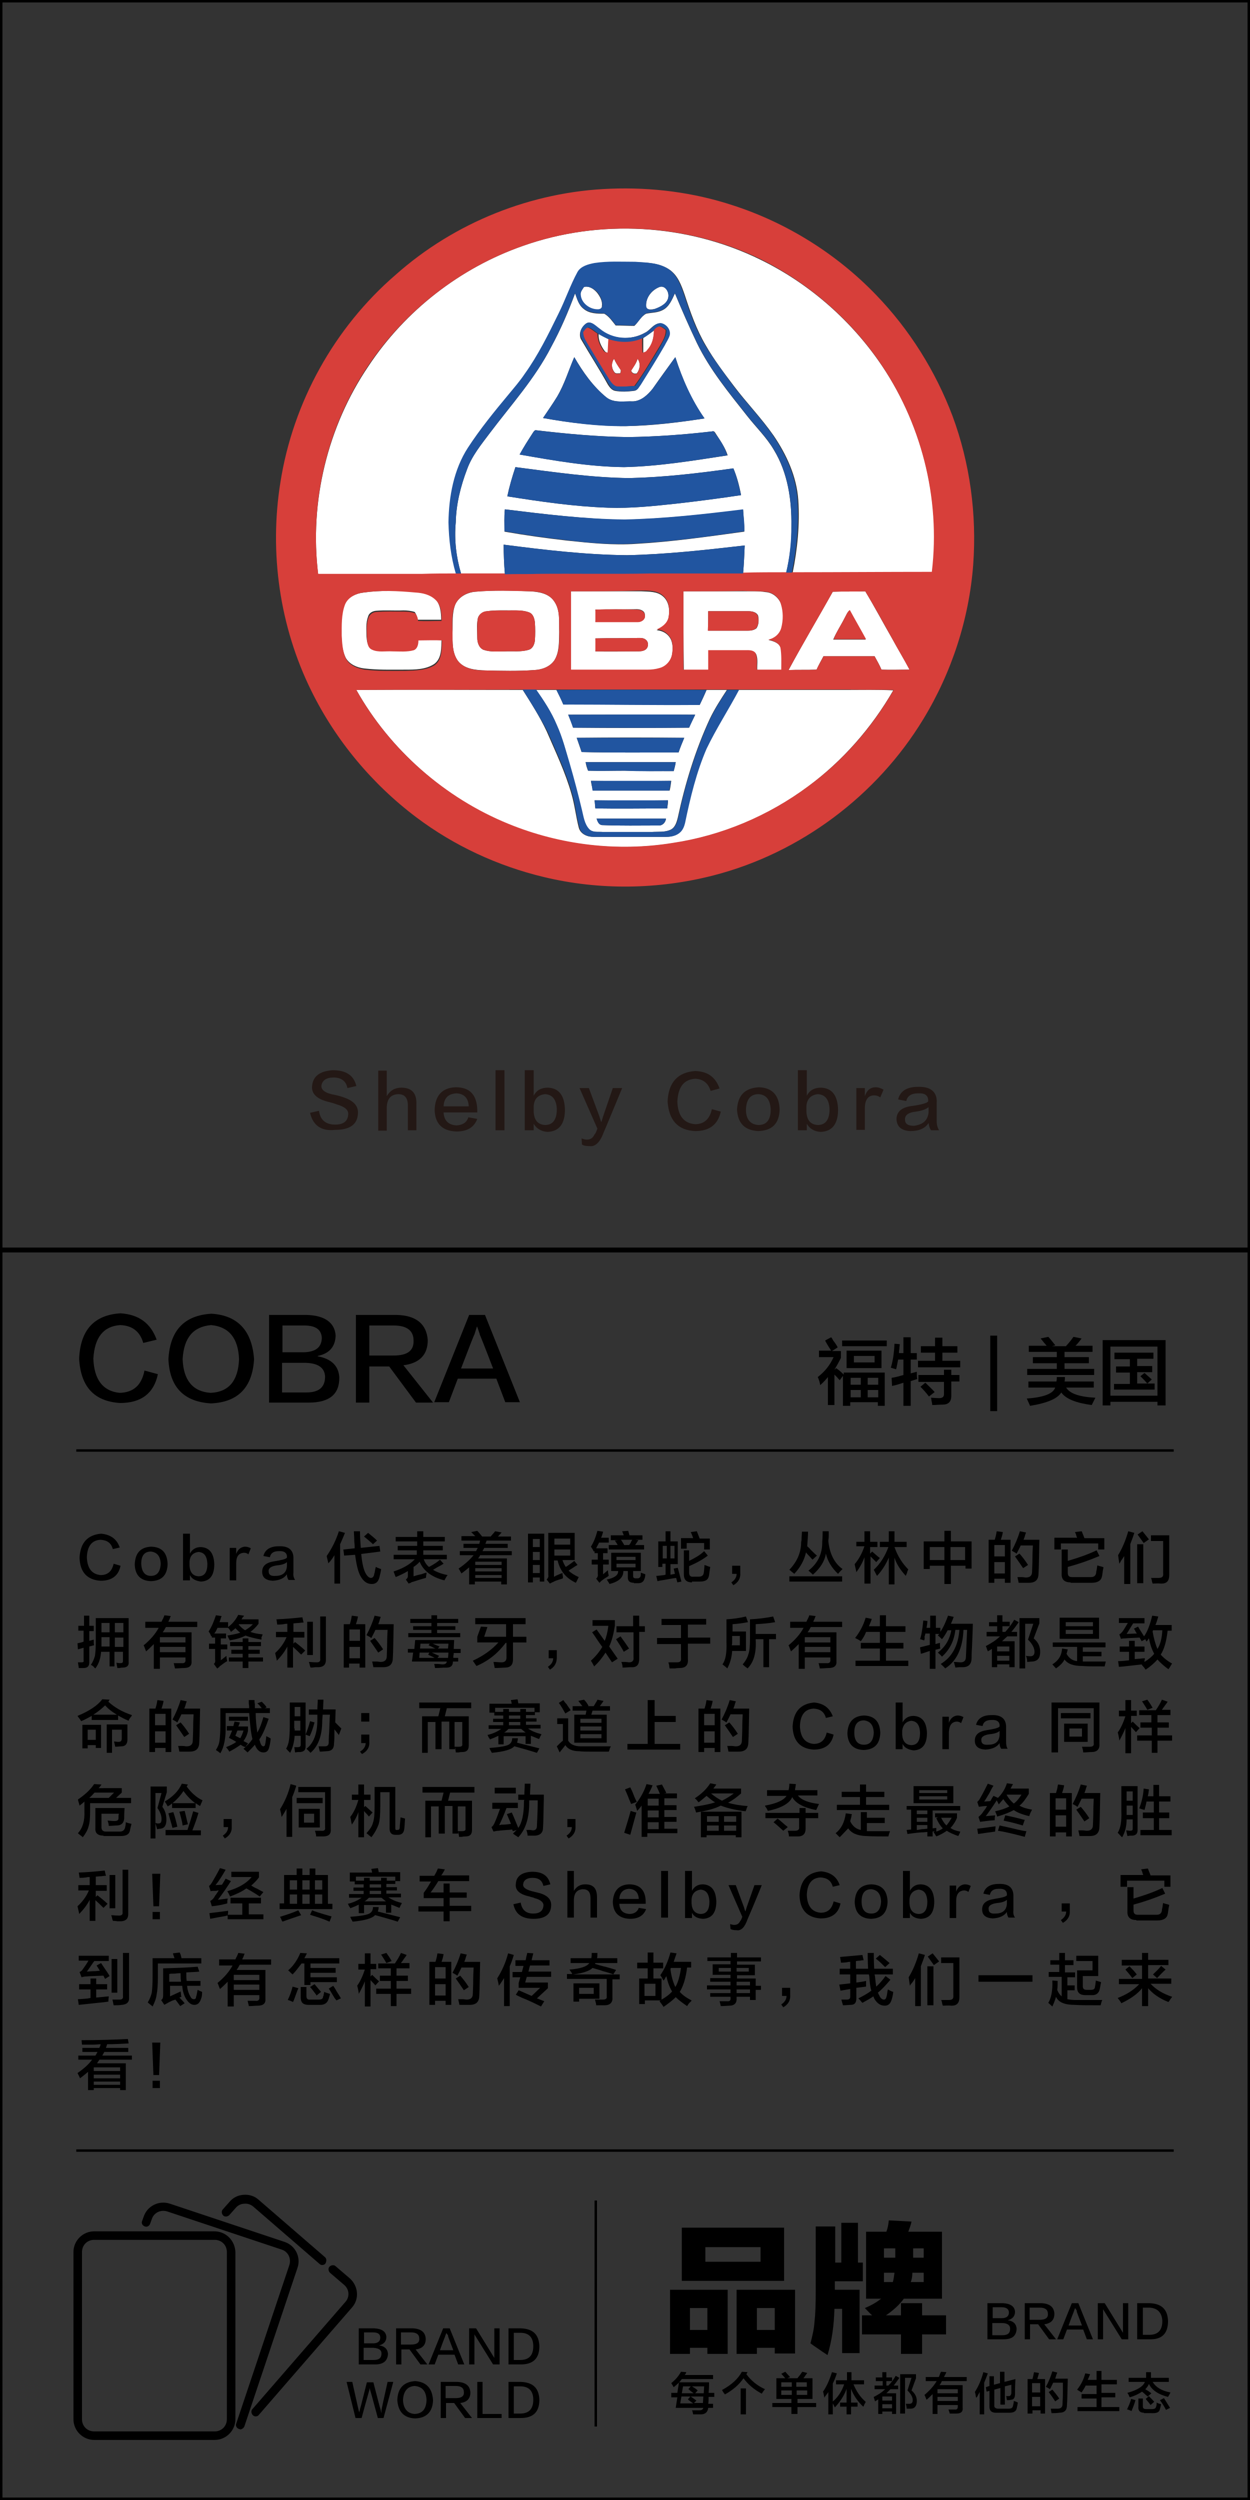 <?xml version="1.0" encoding="utf-8"?>
<!-- Generator: Adobe Illustrator 19.0.0, SVG Export Plug-In . SVG Version: 6.00 Build 0)  -->
<svg version="1.1" id="图层_1" xmlns="http://www.w3.org/2000/svg" xmlns:xlink="http://www.w3.org/1999/xlink" x="0px" y="0px"
	 width="308px" height="616px" viewBox="0 0 308 616" style="enable-background:new 0 0 308 616;" xml:space="preserve">
<rect x="0" y="0" width="308" height="616" fill="#333333" stroke="none"/>
<style type="text/css">
	.st0{fill:#231815;}
	.st1{fill:#FFFFFF;}
	.st2{fill:#D73F3A;}
	.st3{fill:#2155A0;}
</style>
<g id="XMLID_6631_">
	<path id="XMLID_653_" class="st0" d="M76.4,274.2l2.2-0.5c0.3,2.3,1.7,3.4,4,3.4c2.1,0,3.1-0.9,3.2-2.5c0.1-1.1-0.8-1.9-2.9-2.5
		c-0.2-0.1-0.6-0.2-1.2-0.4c-0.2,0-0.3-0.1-0.4-0.1c-3.1-0.7-4.6-2-4.4-4c0.2-2.4,1.9-3.7,5.1-3.9c3.3,0,5.2,1.3,5.8,3.9l-2.2,0.5
		c-0.3-1.7-1.5-2.6-3.4-2.6c-1.8,0-2.8,0.7-3,2c-0.1,1.1,1,1.9,3.4,2.3c0.9,0.2,1.6,0.4,2.1,0.6c2.4,0.8,3.6,2.1,3.5,3.9
		c-0.1,2.7-1.9,4.1-5.6,4.1C79.2,278.8,77.1,277.3,76.4,274.2z"/>
	<path id="XMLID_655_" class="st0" d="M102.6,278.5h-2.1v-6.1c0-1.9-0.8-2.8-2.4-2.8c-1.8,0.1-2.7,1.1-2.8,3.2v5.8h-2.1v-14.8h2.1
		v6.3c0.8-1.4,2-2.1,3.6-2.1c2.5,0,3.8,1.3,3.7,4.1V278.5z"/>
	<path id="XMLID_657_" class="st0" d="M115.4,275.3l2.2,0.4c-0.8,2.1-2.5,3.1-5.1,3.1c-3.5-0.1-5.3-1.9-5.4-5.3
		c0.1-3.6,1.9-5.5,5.2-5.6c3.5,0,5.2,1.9,5.3,5.6c0,0.2,0,0.4,0,0.6h-8.3c0.1,2,1.2,3.1,3.2,3.2C114,277.2,115,276.6,115.4,275.3z
		 M109.3,272.6h6.2c-0.1-2-1.1-3.1-3-3.2C110.5,269.5,109.4,270.5,109.3,272.6z"/>
	<path id="XMLID_660_" class="st0" d="M122.1,278.5v-14.8h2.2v14.8H122.1z"/>
	<path id="XMLID_662_" class="st0" d="M131.5,276.9v1.6h-2.2v-14.8h2.2v6.3c0.7-1.4,1.9-2,3.5-2c2.7,0.1,4.1,1.9,4.2,5.4
		c0,3.6-1.5,5.4-4.3,5.5C133.4,278.8,132.2,278.1,131.5,276.9z M131.5,272.6v1.3c0.1,2.1,1,3.2,2.8,3.3c1.9,0,2.9-1.3,2.9-3.9
		c-0.1-2.4-1.1-3.6-2.9-3.7C132.5,269.8,131.6,270.8,131.5,272.6z"/>
	<path id="XMLID_665_" class="st0" d="M147.2,278.1l-4.4-10h2.3l2.6,7l0.4,1.3h0.1l0.4-1.3l2.4-7h2.3c-2.5,6-4,9.7-4.5,10.8
		c-0.9,2.5-2.1,3.7-3.5,3.5c-0.9,0-1.5-0.1-1.9-0.4l-0.1-1.5c0.5,0.2,0.9,0.3,1.3,0.3c0.9,0,1.5-0.4,1.9-1.3
		C146.7,279.4,146.9,278.9,147.2,278.1z"/>
	<path id="XMLID_667_" class="st0" d="M177.3,268.2l-2.2,0.6c-0.6-1.9-1.8-2.9-3.8-3c-2.8,0.2-4.2,2-4.4,5.6
		c0.1,3.5,1.6,5.4,4.4,5.6c2.2,0,3.6-1.3,4.1-3.7l2.2,0.6c-0.7,3.2-2.8,4.8-6.3,4.8c-4.3-0.2-6.5-2.7-6.8-7.3
		c0.2-4.7,2.5-7.2,6.8-7.5C174.4,264,176.3,265.4,177.3,268.2z"/>
	<path id="XMLID_669_" class="st0" d="M187,267.9c3.3,0.1,5,2,5.1,5.5c-0.1,3.5-1.9,5.2-5.3,5.3c-3.3-0.2-5-1.9-5.2-5.3
		C181.8,269.9,183.5,268.1,187,267.9z M186.9,277.2c2,0,3-1.3,3-3.8c-0.1-2.4-1.1-3.7-3-3.8c-2,0-3,1.3-3.1,3.8
		C183.8,275.8,184.9,277.1,186.9,277.2z"/>
	<path id="XMLID_672_" class="st0" d="M198.8,276.9v1.6h-2.2v-14.8h2.2v6.3c0.7-1.4,1.9-2,3.5-2c2.7,0.1,4.1,1.9,4.2,5.4
		c0,3.6-1.5,5.4-4.3,5.5C200.6,278.8,199.5,278.1,198.8,276.9z M198.7,272.6v1.3c0.1,2.1,1,3.2,2.8,3.3c1.9,0,2.9-1.3,2.9-3.9
		c-0.1-2.4-1.1-3.6-2.9-3.7C199.8,269.8,198.8,270.8,198.7,272.6z"/>
	<path id="XMLID_675_" class="st0" d="M213.1,273.1v5.3H211v-10.3h2.1v2c0.5-1.5,1.4-2.2,2.7-2.2c0.6,0,1.2,0.2,1.9,0.6l-0.8,1.9
		c-0.4-0.3-0.9-0.5-1.5-0.5C213.9,269.9,213.1,271,213.1,273.1z"/>
	<path id="XMLID_677_" class="st0" d="M231.4,278.5h-2c-0.3-0.4-0.5-1-0.6-1.8c-0.8,1.3-2.3,2-4.5,2c-2.2-0.1-3.3-1.1-3.4-2.9
		c0-1.9,1.3-3,3.9-3.3c2.2-0.3,3.6-0.7,3.9-1.1c0.1-1.5-0.8-2.1-2.5-2c-1.6,0-2.6,0.6-2.9,1.9l-2-0.4c0.5-2.1,2.2-3.1,4.9-3.1
		c3.2-0.1,4.8,1.3,4.6,4.1c0,1.3,0,2.7,0,4.3C230.8,277.1,231,277.9,231.4,278.5z M228.8,274.1v-1.3c-0.6,0.5-1.6,0.9-3.1,1.1
		c-1.9,0.2-2.8,0.9-2.7,2c0,1,0.7,1.5,2.2,1.5C227.4,277.1,228.6,276.1,228.8,274.1z"/>
</g>
<g id="XMLID_6627_">
	<path id="XMLID_638_" d="M38.6,330.1l-3.3,0.8c-0.8-2.8-2.7-4.3-5.7-4.4c-4.1,0.3-6.3,3-6.6,8.3c0.2,5.2,2.4,8,6.5,8.4
		c3.4-0.1,5.4-1.9,6.1-5.5l3.3,0.9c-1,4.8-4.2,7.1-9.3,7.1c-6.4-0.4-9.7-4-10.1-10.9c0.3-7.1,3.7-10.8,10.2-11.2
		C34.2,323.9,37.1,326,38.6,330.1z"/>
	<path id="XMLID_640_" d="M52.1,323.7c6.5,0.4,10,4.2,10.5,11.2c-0.4,6.9-3.9,10.6-10.6,10.9c-6.7-0.4-10.2-4-10.5-10.9
		C41.9,327.8,45.4,324.1,52.1,323.7z M51.9,343.2c4.5-0.2,6.8-3,7-8.3c-0.2-5.2-2.5-8-6.9-8.4c-4.4,0.4-6.7,3.1-7,8.4
		C45.2,340.1,47.5,342.9,51.9,343.2z"/>
	<path id="XMLID_643_" d="M76.1,345.6h-9.8V324h9.2c4.5,0.1,7,1.9,7.2,5.1c-0.1,2.7-1.5,4.4-4.4,5v0.1c3.3,0.6,5.1,2.3,5.3,5.1
		C83.7,343.5,81.2,345.6,76.1,345.6z M74.9,326.6h-5.3v6.6h5.3c2.9-0.1,4.3-1.2,4.4-3.5C79.2,327.6,77.8,326.6,74.9,326.6z
		 M75.3,335.8h-5.8v7.3h6c3.1,0,4.6-1.3,4.6-3.9C80,337,78.4,335.9,75.3,335.8z"/>
	<path id="XMLID_647_" d="M106.7,345.6h-4.2l-6.6-8.9H91v8.9h-3.3V324h10c4.8,0.1,7.4,2.2,7.7,6.2c0,3.6-2,5.7-6,6.2L106.7,345.6z
		 M91,326.7v7.3h6c3.4,0,5-1.2,4.9-3.7c0-2.4-1.6-3.7-4.9-3.7H91z"/>
	<path id="XMLID_650_" d="M119.5,324l8.6,21.5h-3.6l-2.2-5.8h-9.5l-2.2,5.8H107l8.6-21.5H119.5z M117.6,326.9h-0.1
		c-0.2,0.6-0.4,1.3-0.6,1.9c-0.1,0.1-1.2,2.9-3.3,8.4h7.9c-2.1-5.5-3.2-8.2-3.3-8.4c0-0.1,0-0.2-0.1-0.4
		C117.8,327.5,117.6,327,117.6,326.9z"/>
</g>
<g id="XMLID_6626_">
	<path id="XMLID_30_" d="M202.1,341.3c-0.1-0.7-0.3-1.3-0.6-2c1.7-1.3,3-2.9,3.9-4.9h-3.6v-1.6h3c-0.3-0.5-0.8-1.2-1.4-2.3
		c0-0.1-0.1-0.2-0.1-0.2l1.5-0.8c0.1,0.1,0.3,0.4,0.5,0.8c0.6,0.8,1,1.4,1.1,1.7l-1.4,0.9h2.2v1.7c-0.5,1-1,1.9-1.5,2.7v0.2l0.3-0.4
		c0.6,0.4,1.2,0.9,1.9,1.6v-0.5H218v8.2h-1.7v-0.9h-6.8v0.9h-1.8V339l-0.8,1.1c-0.1-0.2-0.4-0.4-0.6-0.7c-0.3-0.3-0.6-0.6-0.7-0.7
		v7.5H204v-6.9C203.6,339.8,203,340.5,202.1,341.3z M207.5,331.7v-1.4h11v1.4H207.5z M208.6,337.1v-4.3h8.6v4.3H208.6z M209.6,339.5
		v1.7h2.5v-1.7H209.6z M209.6,342.5v1.8h2.5v-1.8H209.6z M210.4,334.1v1.6h5.1v-1.6H210.4z M216.4,339.5h-2.6v1.7h2.6V339.5z
		 M213.8,342.5v1.8h2.6v-1.8H213.8z"/>
	<path id="XMLID_624_" d="M220.8,337.4l-1.3-0.4c0.5-1.6,0.8-3.6,0.9-5.9l1.3,0.1c0,0.3-0.1,0.7-0.1,1.2c-0.1,0.4-0.1,0.8-0.1,1h1.1
		v-3.9h1.8v3.9h1.5v1.6h-1.5v3.4l1.5-0.4c0,0.7,0,1.3,0.1,1.8l-1.6,0.5v6.1h-1.8v-5.7c-0.9,0.3-1.8,0.6-2.8,0.8l-0.1-2
		c0.1,0,0.4-0.1,0.6-0.1c0.5-0.1,1.3-0.3,2.3-0.6V335h-1.3C221.1,335.9,221,336.7,220.8,337.4z M226.9,333.3v-1.6h3.5v-2.1h1.8v2.1
		h3.7v1.6h-3.7v2h4.4v1.6h-10.4v-1.6h4.2v-2H226.9z M226.3,340.4v-1.6h6.3v-1.3h1.8v1.3h2v1.6h-2v3.5c0,1.5-0.7,2.2-2.2,2.2
		c-0.8,0-1.7,0.1-2.5,0.1c0-0.3-0.1-0.7-0.2-1.2c0-0.3-0.1-0.5-0.1-0.6c0.4,0,1.1,0.1,2,0.1c0.8,0,1.2-0.3,1.2-1v-3H226.3z
		 M228.9,344.1c-0.6-0.8-1.3-1.6-2.1-2.4l1.2-1c0.8,0.8,1.6,1.5,2.3,2.3L228.9,344.1z"/>
	<path id="XMLID_629_" d="M244,347.7v-18.6h1.7v18.6H244z"/>
	<path id="XMLID_631_" d="M253.4,341.9v-1.5h6.9c0.1-0.4,0.1-0.7,0.1-1.1h2c0,0.3,0,0.7-0.1,1.1h7.2v1.5h-6.8
		c0.9,1.5,3.3,2.3,7.2,2.5c-0.3,0.6-0.6,1.2-0.9,1.8c-3.8-0.5-6.4-1.5-7.5-3.1c-0.9,1.5-3.4,2.6-7.7,3.3c-0.1-0.3-0.4-0.9-0.8-1.8
		c4.2-0.3,6.5-1.2,7-2.7H253.4z M253.5,333.1v-1.5h4.4c-0.1-0.1-0.3-0.4-0.6-0.7c-0.4-0.5-0.7-0.9-0.9-1.1l1.9-0.4
		c0.3,0.3,0.8,0.9,1.5,1.8c0.1,0.1,0.2,0.2,0.2,0.3l-0.8,0.2h3.5c0-0.1,0.1-0.2,0.3-0.4c0.8-0.9,1.3-1.6,1.5-1.9l2,0.4
		c-0.5,0.7-1,1.3-1.5,1.8h4.2v1.5h-6.9v1.3h6v1.5h-6v1.4h7.3v1.5h-16.5v-1.5h7.3v-1.4h-5.9v-1.5h5.9v-1.3H253.5z"/>
	<path id="XMLID_634_" d="M271.7,346.3v-16.1h15.5v16.1h-2v-0.9h-11.6v0.9H271.7z M273.6,331.8v12.1h11.6v-12.1H273.6z M274.6,334.8
		v-1.5h9.6v1.5h-4v1.8h3.7v1.5h-3.7v2.8h2.5c-0.6-0.7-1.2-1.3-1.7-1.8l1-0.8c0.6,0.5,1.2,1.1,1.8,1.6l-1.1,1h1.8v1.5h-10V341h3.9
		v-2.8h-3.4v-1.5h3.4v-1.8H274.6z"/>
</g>
<g id="XMLID_2295_">
	<g id="XMLID_3702_">
		<path id="XMLID_4126_" d="M29.5,381.3l-1.7,0.4c-0.4-1.5-1.4-2.2-3-2.3c-2.2,0.1-3.3,1.6-3.4,4.3c0.1,2.7,1.2,4.2,3.4,4.4
			c1.8,0,2.8-1,3.2-2.8l1.7,0.5c-0.5,2.5-2.2,3.7-4.9,3.7c-3.3-0.2-5.1-2.1-5.2-5.7c0.2-3.7,2-5.6,5.3-5.9
			C27.2,378.1,28.8,379.2,29.5,381.3z"/>
		<path id="XMLID_4123_" d="M37.3,381.1c2.6,0.1,3.9,1.5,4,4.3c-0.1,2.7-1.4,4.1-4.1,4.2c-2.6-0.1-3.9-1.5-4-4.1
			C33.3,382.7,34.6,381.2,37.3,381.1z M37.2,388.3c1.5,0,2.3-1,2.4-3c-0.1-1.9-0.9-2.8-2.4-3c-1.6,0-2.4,1-2.4,3
			C34.9,387.3,35.7,388.3,37.2,388.3z"/>
		<path id="XMLID_4120_" d="M46.8,388.1v1.3h-1.7v-11.5h1.7v4.9c0.6-1.1,1.5-1.6,2.7-1.6c2.1,0.1,3.2,1.5,3.3,4.2
			c0,2.8-1.1,4.2-3.3,4.3C48.2,389.5,47.3,389.1,46.8,388.1z M46.7,384.8v1c0.1,1.6,0.8,2.5,2.2,2.6c1.5,0,2.2-1,2.2-3.1
			c-0.1-1.9-0.8-2.8-2.2-2.9C47.5,382.6,46.8,383.4,46.7,384.8z"/>
		<path id="XMLID_4118_" d="M58.2,385.2v4.2h-1.6v-8h1.6v1.5c0.4-1.1,1.1-1.7,2.1-1.8c0.5,0,1,0.1,1.5,0.4l-0.6,1.5
			c-0.3-0.3-0.7-0.4-1.1-0.4C58.8,382.7,58.2,383.5,58.2,385.2z"/>
		<path id="XMLID_4115_" d="M72.7,389.3h-1.6c-0.2-0.3-0.4-0.7-0.4-1.4c-0.7,1-1.8,1.5-3.5,1.6c-1.7-0.1-2.6-0.8-2.6-2.2
			c0-1.5,1-2.3,3-2.6c1.8-0.3,2.8-0.5,3.1-0.9c0.1-1.1-0.6-1.7-2-1.6c-1.3,0-2,0.5-2.2,1.5l-1.6-0.3c0.4-1.6,1.7-2.4,3.8-2.4
			c2.5-0.1,3.7,1,3.6,3.2c0,1,0,2.1,0,3.3C72.2,388.3,72.4,388.8,72.7,389.3z M70.7,385.9v-1c-0.4,0.4-1.2,0.7-2.4,0.8
			c-1.5,0.2-2.2,0.7-2.1,1.5c0,0.8,0.5,1.2,1.7,1.1C69.6,388.3,70.6,387.5,70.7,385.9z"/>
		<path id="XMLID_4111_" d="M82.4,390.3v-7.1c-0.4,0.7-0.9,1.4-1.5,2c-0.1-0.6-0.3-1.2-0.4-1.8c1.3-1.9,2.3-3.9,3-6.1l1.5,0.4
			c-0.4,1-0.8,1.9-1.2,2.8v9.7H82.4z M84.8,383.3l-0.2-1.5l2.8-0.3c0-0.3,0-0.9-0.1-1.6c0-1.1-0.1-2-0.1-2.6h1.5
			c0,1.4,0.1,2.8,0.2,4.1l4.6-0.5l0.2,1.4l-4.7,0.6c0.2,2,0.5,3.6,1,4.6c0.4,0.8,0.9,1.3,1.4,1.3c0.4,0,0.7-0.3,0.8-0.9
			c0-0.1,0-0.2,0.1-0.3c0.1-0.7,0.2-1.2,0.3-1.5c0.1,0,0.3,0.1,0.4,0.2c0.4,0.1,0.7,0.3,0.9,0.3c0,0.5-0.2,1.1-0.4,2
			c-0.3,1.2-0.9,1.7-1.9,1.7c-1.2,0-2.1-0.7-2.8-2c-0.6-1.1-1-2.9-1.3-5.2L84.8,383.3z M91.9,380.5c0,0-0.1-0.1-0.2-0.2
			c-0.8-0.7-1.5-1.3-2-1.7l1-0.9c1,0.8,1.7,1.4,2.2,1.9L91.9,380.5z"/>
		<path id="XMLID_4109_" d="M97.5,379.8v-1.1h5.3v-1.4h1.5v1.4h5.3v1.1h-5.3v1.1h4.8v1.1h-4.8v1.1h5.8v1.1h-5.7
			c0.3,0.8,0.7,1.4,1.3,1.9c1.3-0.7,2.2-1.3,2.7-1.8l0.9,1c-0.3,0.2-0.8,0.5-1.6,0.9c-0.5,0.3-0.8,0.5-1,0.6c0.8,0.5,2,1,3.6,1.3
			c-0.3,0.3-0.5,0.8-0.8,1.3c-3.2-0.8-5.2-2.4-6.1-4.6c-0.4,0.5-0.9,0.9-1.5,1.3v2.3c0.3-0.1,0.9-0.3,1.9-0.5
			c0.6-0.2,1.1-0.4,1.3-0.4c0,0.1,0,0.4-0.1,0.7c0,0.3,0,0.5-0.1,0.6c-1.5,0.4-2.6,0.8-3.3,1c-0.1,0-0.3,0.1-0.4,0.2
			c-0.2,0.1-0.4,0.1-0.5,0.2l-0.7-1c0.3-0.2,0.5-0.5,0.5-0.8v-1.3c-0.6,0.4-1.6,0.9-3,1.5c0-0.1-0.1-0.3-0.2-0.5
			c-0.1-0.4-0.3-0.7-0.3-0.9c2.2-0.7,4-1.7,5.2-3H97v-1.1h5.7v-1.1H98v-1.1h4.8v-1.1H97.5z"/>
		<path id="XMLID_4104_" d="M113.7,379.5v-1h3.4l-1-1l1.5-0.3c0.4,0.4,0.8,0.9,1.2,1.4h2.1c0.2-0.2,0.4-0.5,0.7-0.8
			c0.2-0.2,0.3-0.4,0.4-0.5l1.6,0.3l-0.9,1h3.2v1h-6l-0.3,0.8h5.5v1h-5.8c0,0.1-0.1,0.2-0.2,0.4c-0.1,0.2-0.2,0.3-0.2,0.4h7.2v1
			h-7.8c-0.1,0.3-0.3,0.5-0.5,0.8h7.1v6.4h-1.4v-0.7h-6.5v0.7h-1.4v-4.2c-0.6,0.5-1.2,1-1.9,1.5c-0.1-0.2-0.3-0.5-0.5-0.9
			c-0.1-0.1-0.2-0.3-0.2-0.3c1.6-1.1,2.8-2.2,3.7-3.3h-3.4v-1h4c0.1-0.1,0.1-0.3,0.2-0.4c0.1-0.2,0.2-0.3,0.2-0.4h-3.5v-1h3.9
			l0.2-0.8H113.7z M117.1,384.8v0.8h6.5v-0.8H117.1z M117.1,386.4v0.8h6.5v-0.8H117.1z M117.1,388.1v0.7h6.5v-0.7H117.1z"/>
		<path id="XMLID_4096_" d="M130.1,389.9v-12h4v11.8H133v-1h-1.7v1.2H130.1z M131.3,379.2v2h1.7v-2H131.3z M131.3,382.4v2h1.7v-2
			H131.3z M131.3,385.6v2h1.7v-2H131.3z M141.9,390c-2.4-1.1-3.9-2.9-4.5-5.5h-0.9v4c0.1,0,0.3-0.1,0.4-0.2c0.7-0.3,1.3-0.6,1.7-0.7
			c0,0.2,0,0.4,0.1,0.8c0,0.3,0,0.4,0,0.5c-0.2,0.1-0.5,0.2-0.9,0.3c-0.5,0.2-1,0.3-1.3,0.5c-0.4,0.2-0.7,0.3-1,0.5l-0.8-1
			c0.3-0.3,0.5-0.7,0.4-1.1v-10.4h6.5v6.7h-3c0.2,0.7,0.5,1.2,0.8,1.7c0.8-0.5,1.5-1,2.1-1.5l0.8,1c-0.7,0.4-1.4,0.9-2.2,1.4
			c0.6,0.6,1.4,1.1,2.5,1.6L141.9,390z M136.6,379.1v1.5h3.9v-1.5H136.6z M136.6,383.3h3.9v-1.5h-3.9V383.3z"/>
		<path id="XMLID_4089_" d="M146.3,382.3c-0.2-0.5-0.5-0.9-0.7-1.2c0.7-1.1,1.2-2.4,1.6-3.9l1.4,0.2c-0.1,0.5-0.3,1.1-0.5,1.5h1.9
			v1.2h-2.4c-0.2,0.5-0.5,0.9-0.7,1.4h2.8v1.2h-1.1v1.6h1.4v1.2h-1.4v2.4c0.4-0.3,0.8-0.7,1.2-1c0,0.5,0.1,1,0.2,1.4
			c-0.1,0-0.2,0.1-0.3,0.2c-0.7,0.4-1.1,0.7-1.5,1c-0.1,0.1-0.3,0.3-0.5,0.5l-0.8-1c0.3-0.3,0.5-0.7,0.4-1.1v-2.4h-1.5v-1.2h1.5
			v-1.6h-0.8v-0.5L146.3,382.3z M156.2,390c-1,0-1.5-0.4-1.5-1.3v-1.6h-1.1c0,1.6-1.1,2.6-3.4,3.2c-0.2-0.3-0.4-0.7-0.7-1.1
			c1.9-0.4,2.9-1.1,2.8-2.1h-1.7v-4.5h7.3v4.5H156v1.3c0,0.3,0.2,0.5,0.6,0.5h0.5c0.3,0,0.5-0.1,0.7-0.4c0.1-0.3,0.1-0.6,0.1-1
			l1.1,0.4c0,0.5-0.1,0.9-0.2,1.1c-0.2,0.7-0.7,1.1-1.5,1.1H156.2z M150.5,379.4v-1.1h3.2l-0.4-1l1.5-0.1c0.1,0.4,0.2,0.7,0.3,1.1
			h3.2v1.1h-1.7l0.7,0.1l-0.8,1.2h2.2v1.1H150v-1.1h2.2c-0.2-0.4-0.5-0.8-0.7-1.1l0.8-0.1H150.5z M151.9,383.6v0.8h4.7v-0.8H151.9z
			 M151.9,385.3v0.9h4.7v-0.9H151.9z M155,380.7c0.2-0.2,0.4-0.5,0.6-1c0.1-0.1,0.1-0.2,0.2-0.3h-2.8c0.1,0.1,0.2,0.3,0.4,0.6
			c0.2,0.3,0.3,0.5,0.4,0.7H155z"/>
		<path id="XMLID_4083_" d="M166.9,389.9l-0.3-1.1c-0.9,0.1-2.3,0.4-4.2,0.7c0.1,0,0,0-0.4,0.1l-0.3-1.3c0.4,0,1-0.1,1.9-0.2
			c0.2,0,0.3-0.1,0.4-0.1v-2.7h-0.8v0.8h-1v-6.3h1.8v-2.5h1.2v2.5h1.8v5.6h-1.8v2.6l1.1-0.2c-0.1-0.4-0.2-0.9-0.3-1.3l1-0.2l0.9,3.4
			L166.9,389.9z M163.3,380.9v3.1h1v-3.1H163.3z M166.2,380.9h-1v3.1h1V380.9z M173.5,381.6v-1.4h-4.3v1.4h-1.4v-2.6h3
			c-0.2-0.6-0.4-1.1-0.6-1.5l1.5-0.2l0.7,1.8h2.5v2.7H173.5z M170.5,389.9c-1.3,0-2-0.6-2-2v-5.9h1.3v2.6c1.4-0.7,2.7-1.4,3.7-2.4
			l0.9,1.1c-1.4,1.1-3,1.9-4.6,2.6v1.6c0,0.7,0.3,1.1,1.1,1h1.2c0.8,0,1.2-0.3,1.3-0.9c0.1-0.5,0.1-1.1,0.2-2c0.5,0.2,1,0.4,1.4,0.5
			c-0.1,0.6-0.2,1.3-0.3,2.1c-0.2,1.1-0.9,1.5-2.3,1.5H170.5z"/>
		<path id="XMLID_4081_" d="M180.7,390.6l-0.5-0.7c0.9-0.6,1.3-1.3,1.3-2.1h-1.1v-2h2c0,0.3,0,0.9,0,1.8
			C182.5,388.9,181.9,389.9,180.7,390.6z"/>
		<path id="XMLID_4077_" d="M200.2,384.3c-0.3-0.3-0.6-0.7-1.1-1.2c-0.3-0.3-0.4-0.5-0.5-0.6c-0.4,1.8-1.3,3.6-2.9,5.3
			c-0.1-0.1-0.3-0.3-0.6-0.5c-0.3-0.3-0.5-0.4-0.6-0.5c1.8-1.9,2.8-4,2.9-6.5c0-0.2,0-0.4,0.1-0.8c0-0.9,0.1-1.6,0.1-2.1h1.5
			c0,0.9-0.1,2.1-0.2,3.6c0.2,0.2,0.5,0.4,0.8,0.8c0.7,0.7,1.2,1.2,1.6,1.5L200.2,384.3z M194.5,389.7v-1.3h13v1.3H194.5z
			 M200.3,388c-0.5-0.5-0.9-0.8-1.1-1c2.2-1.7,3.4-4,3.4-6.9c0,0,0-0.1,0-0.2c0.1-1.2,0.1-2.1,0.1-2.6h1.5c0,0.3,0,0.7,0,1.2
			c0,0.5-0.1,0.9-0.1,1.2c0.3,3.1,1.5,5.5,3.5,6.9c-0.4,0.4-0.8,0.8-1.1,1.2c-1.6-1.5-2.6-3.2-3-5
			C203.2,384.7,202.1,386.4,200.3,388z"/>
		<path id="XMLID_4074_" d="M211,381.2v-1.3h2v-2.6h1.4v2.6h1.8v1.3h-1.8v1.6l0.5-0.5c0.6,0.5,1.2,1.1,1.9,1.6l-0.9,1
			c-0.4-0.4-0.9-0.9-1.4-1.4v6.7H213v-6.5c-0.5,1.4-1.2,2.6-2,3.7c0-0.2-0.1-0.5-0.2-1c-0.1-0.5-0.2-0.8-0.2-1
			c1-1.2,1.8-2.6,2.4-4.4H211z M216.8,381.2v-1.3h2.2v-2.6h1.4v2.6h3v1.3h-3c0.8,2.3,2,4.1,3.4,5.5c-0.1,0.2-0.2,0.4-0.3,0.8
			s-0.3,0.6-0.3,0.8c-1.3-1.4-2.3-2.9-2.8-4.5v6.6H219v-6.6c-0.7,1.6-1.6,3.1-2.9,4.5c-0.3-0.5-0.5-1-0.8-1.5
			c1.6-1.5,2.8-3.4,3.6-5.6H216.8z"/>
		<path id="XMLID_4070_" d="M227.6,386.6v-6.8h5.1v-2.6h1.6v2.6h5.1v6.7h-1.5v-0.7h-3.6v4.5h-1.6v-4.5h-3.6v0.8H227.6z M229.1,381.2
			v3.2h3.6v-3.2H229.1z M237.8,381.2h-3.6v3.2h3.6V381.2z"/>
		<path id="XMLID_4064_" d="M243.6,390.1v-10.7h1.5c0.1-0.4,0.3-0.9,0.4-1.6c0-0.2,0.1-0.4,0.1-0.5l1.5,0.2
			c-0.1,0.7-0.3,1.3-0.5,1.9h2.4V390h-1.4v-1H245v1H243.6z M245,380.7v2.8h2.6v-2.8H245z M245,384.9v2.8h2.6v-2.8H245z M251,390
			c-0.1-0.5-0.2-1-0.3-1.4c0.2,0,0.5,0,1,0c0.5,0,0.8,0.1,1.1,0.1c1,0,1.5-0.5,1.5-1.4c0-0.6,0.1-1.8,0.1-3.7c0-1.3,0.1-2.3,0.1-2.8
			h-3c-0.3,0.7-0.7,1.4-1,2c-0.1,0-0.2-0.1-0.3-0.2c-0.2-0.1-0.5-0.3-0.9-0.5c0.8-1.5,1.5-3.1,2-4.8l1.5,0.3c0,0.1-0.1,0.3-0.2,0.6
			c-0.1,0.5-0.3,0.9-0.4,1.2h3.9c-0.1,4-0.1,6.7-0.2,8.2c0,1.6-0.7,2.4-2.4,2.4C252.6,390,251.8,390,251,390z M252.1,386.4
			c-0.6-0.9-1.3-1.9-2-2.9l1.1-0.7c0.7,0.8,1.4,1.7,2.1,2.8L252.1,386.4z"/>
		<path id="XMLID_4061_" d="M259.8,381.7v-2.8h5.6c-0.1-0.2-0.2-0.5-0.3-0.9c-0.1-0.2-0.2-0.4-0.2-0.5l1.6-0.2
			c0.1,0.1,0.2,0.4,0.3,0.7c0.2,0.4,0.3,0.8,0.4,1h4.9v2.8h-1.5v-1.5h-9.2v1.5H259.8z M263.8,389.9c-1.5,0-2.3-0.7-2.2-2.2v-5.9h1.5
			v2.8c2.4-0.7,4.8-1.5,7.1-2.6l0.7,1.4c-2.6,1.1-5.2,2-7.8,2.7v1.4c0,0.8,0.3,1.1,1.1,1.1h4.6c0.7,0,1.2-0.3,1.3-1.1
			c0-0.1,0-0.3,0.1-0.6c0.1-0.5,0.1-0.9,0.2-1.2c0.2,0.1,0.5,0.2,1,0.3c0.3,0.1,0.4,0.1,0.5,0.2c-0.1,0.4-0.2,1-0.3,1.8
			c0,0.2-0.1,0.4-0.1,0.5c-0.2,1-1.1,1.5-2.5,1.5H263.8z"/>
		<path id="XMLID_4056_" d="M275.8,385.3l-0.3-2.1c1.1-1.8,1.9-3.8,2.5-5.9l1.5,0.4c-0.2,0.6-0.5,1.5-0.9,2.5c0,0.1-0.1,0.2-0.1,0.3
			v9.8H277v-6.9c-0.2,0.3-0.4,0.7-0.8,1.2C276.1,384.9,275.9,385.1,275.8,385.3z M280.2,390.1v-9.6h1.5v9.6H280.2z M281.8,380.2
			c-0.5-0.7-1-1.4-1.5-2.1l1.2-0.8c0.4,0.5,0.9,1.1,1.6,2L281.8,380.2z M284,390.2c0-0.1,0-0.2-0.1-0.3c-0.1-0.6-0.2-1-0.3-1.1
			c0.6,0,1.2,0,1.9,0c0.8,0,1.2-0.3,1.1-1.1v-8h-3v-1.4h4.5v9.8c0,1.4-0.6,2.1-1.9,2.1C285.2,390.1,284.5,390.2,284,390.2z"/>
		<path id="XMLID_4049_" d="M19.3,401.9v-1.3h1.4v-2.5H22v2.5h1.1v1.3H22v2.4l1.1-0.3c0,0.7,0,1.2,0.1,1.4c-0.2,0-0.4,0.1-0.8,0.2
			c-0.2,0-0.3,0.1-0.4,0.1v3.9c0,0.9-0.4,1.4-1.4,1.4c-0.4,0-0.8,0-1.2,0c0-0.1,0-0.4-0.1-0.7c0-0.3-0.1-0.6-0.1-0.7
			c0.3,0,0.6,0,0.9,0c0.4,0,0.6-0.1,0.5-0.5V406l-1.4,0.4l-0.1-1.5c0.5-0.1,1.1-0.2,1.5-0.4v-2.7H19.3z M27,410.6V407h-2.1
			c-0.1,1.5-0.5,2.9-1.4,4.1c-0.1-0.1-0.3-0.2-0.4-0.4c-0.3-0.3-0.6-0.4-0.7-0.5c0.5-0.7,0.8-1.5,1-2.2c0.1-0.7,0.2-1.8,0.2-3.4
			v-5.9h8.1v10.8c0.1,0.9-0.4,1.4-1.5,1.4c-0.1,0-0.4,0-0.7,0.1c-0.3,0-0.5,0-0.6,0c0-0.1,0-0.3-0.1-0.6c0-0.3-0.1-0.5-0.1-0.7
			c0.1,0,0.5,0.1,0.9,0.1c0.5,0,0.7-0.1,0.7-0.5V407h-2.1v3.6H27z M25,399.9v2.3h2v-2.3H25z M25,404.5c0,0.4,0,0.8,0,1.2h2v-2.3h-2
			V404.5z M30.4,399.9h-2.1v2.3h2.1V399.9z M28.3,403.5v2.3h2.1v-2.3H28.3z"/>
		<path id="XMLID_4045_" d="M35.8,400.9v-1.3h4c0.1-0.2,0.2-0.5,0.4-0.8c0.1-0.3,0.3-0.6,0.3-0.8l1.6,0.2c-0.1,0.1-0.2,0.4-0.3,0.7
			c-0.1,0.3-0.3,0.5-0.3,0.7h7.1v1.3h-7.7c-0.1,0.1-0.2,0.3-0.3,0.5c-0.2,0.4-0.4,0.6-0.5,0.8h7.1v7.1c0.1,1.1-0.5,1.7-1.9,1.7
			c-0.6,0-1.3,0.1-2.2,0.1c0-0.2-0.1-0.5-0.2-0.9c0-0.2-0.1-0.3-0.1-0.4c0.6,0,1.2,0,1.9,0c0.7,0.1,1.1-0.2,1-0.9v-0.5h-6.3v2.8
			h-1.5v-6.1c-0.6,0.6-1.2,1.2-1.9,1.8c-0.1-0.3-0.3-0.7-0.5-1.3c-0.1-0.1-0.1-0.2-0.1-0.2c1.6-1.3,2.9-2.8,3.7-4.3H35.8z
			 M39.4,403.4v1.3h6.3v-1.3H39.4z M39.4,405.8v1.3h6.3v-1.3H39.4z"/>
		<path id="XMLID_4041_" d="M64.4,404c-1.6-0.3-2.9-0.6-3.9-1c-0.9,0.5-2.2,0.9-3.9,1.2c0-0.1-0.1-0.3-0.3-0.6
			c-0.1-0.3-0.2-0.5-0.3-0.6c1.2-0.2,2.3-0.4,3.2-0.7c-0.4-0.3-0.8-0.7-1.2-1.1c-0.3,0.3-0.7,0.6-1.1,0.9c-0.2-0.4-0.4-0.7-0.7-1
			h-2.6c-0.2,0.4-0.4,0.9-0.8,1.4h2.9v1.2h-1.3v1.5h1.6v1.2h-1.6v2.7l1.4-1.1c0,0.2,0,0.5,0.1,0.9c0,0.2,0.1,0.3,0.1,0.4
			c-0.6,0.3-1.2,0.8-1.9,1.3c0,0.1-0.1,0.2-0.3,0.3c-0.1,0.1-0.2,0.2-0.3,0.2l-0.8-1.1c0.3-0.3,0.4-0.6,0.3-1.1v-2.6h-1.5V405h1.5
			v-1.5h-0.8v-0.4l-0.1,0.1c-0.1-0.1-0.2-0.3-0.3-0.6c-0.2-0.3-0.3-0.5-0.4-0.6c0.8-1.2,1.3-2.5,1.8-4l1.4,0.2
			c-0.1,0.2-0.2,0.5-0.3,0.9c-0.1,0.3-0.2,0.5-0.2,0.6h2.1v1.2c1.1-0.8,1.9-1.8,2.5-3l1.4,0.2c0,0.1-0.1,0.3-0.3,0.4
			c-0.1,0.2-0.2,0.4-0.3,0.5h4.2v1.1c-0.6,0.8-1.3,1.5-2,2c0.8,0.3,1.8,0.5,3,0.6c0,0.1-0.1,0.4-0.3,0.8
			C64.5,403.8,64.4,403.9,64.4,404z M56.7,405.6v-1h3.1v-0.9h1.4v0.9h3.1v1h-3.1v0.9H64v1h-2.8v0.9h3.6v1h-3.6v1.6h-1.4v-1.6h-3.4
			v-1h3.4v-0.9h-2.8v-1h2.8v-0.9H56.7z M62.3,400.2h-3.4l-0.1,0.1c0.5,0.6,1.1,1.1,1.6,1.4C61.2,401.2,61.8,400.8,62.3,400.2z"/>
		<path id="XMLID_4037_" d="M68,403.5v-1.4h2.8v-2c-0.2,0-0.5,0-0.9,0.1c-0.7,0.1-1.3,0.1-1.6,0.1c0,0,0-0.1,0-0.1
			c-0.1-0.5-0.1-0.9-0.2-1.2c2.5-0.1,4.6-0.3,6.4-0.5l0.3,1.3c-0.2,0-0.6,0-1.1,0.1c-0.6,0-1.1,0.1-1.4,0.1v2.1H75v1.4h-2.7v1.5
			l0.4-0.4c1.3,1,2.1,1.7,2.5,2.1l-1,1c-0.4-0.4-1.1-1.1-2-1.9v5.1h-1.4v-5.2c-0.6,1.2-1.5,2.4-2.6,3.5c0-0.3-0.2-0.9-0.4-1.9
			c1.2-1.1,2.2-2.4,2.8-3.9H68z M75.7,407.8v-8.2h1.4v8.2H75.7z M76.5,410.9c0-0.1,0-0.2-0.1-0.3c-0.1-0.5-0.2-0.9-0.3-1.1
			c0.4,0,1,0.1,2,0.1c0.6,0,0.9-0.3,0.8-0.9v-10.4h1.4V409c0,1.1-0.5,1.7-1.7,1.8c-0.1,0-0.5,0-1,0
			C77.1,410.9,76.7,410.9,76.5,410.9z"/>
		<path id="XMLID_4031_" d="M84.7,410.9v-10.7h1.5c0.1-0.4,0.3-0.9,0.4-1.6c0-0.2,0.1-0.4,0.1-0.5l1.5,0.2c-0.1,0.7-0.3,1.3-0.5,1.9
			H90v10.7h-1.4v-1h-2.6v1H84.7z M86.1,401.5v2.8h2.6v-2.8H86.1z M86.1,405.8v2.8h2.6v-2.8H86.1z M92,410.8c-0.1-0.5-0.2-1-0.3-1.4
			c0.2,0,0.5,0,1,0c0.5,0,0.8,0.1,1.1,0.1c1,0,1.5-0.5,1.5-1.4c0-0.6,0.1-1.8,0.1-3.7c0-1.3,0.1-2.3,0.1-2.8h-3
			c-0.3,0.7-0.7,1.4-1,2c-0.1,0-0.2-0.1-0.3-0.2c-0.2-0.1-0.5-0.3-0.9-0.5c0.8-1.5,1.5-3.1,2-4.8l1.5,0.3c0,0.1-0.1,0.3-0.2,0.6
			c-0.1,0.5-0.3,0.9-0.4,1.2H97c-0.1,4-0.1,6.7-0.2,8.2c0,1.6-0.7,2.4-2.4,2.4C93.7,410.8,92.9,410.8,92,410.8z M93.2,407.2
			c-0.6-0.9-1.3-1.9-2-2.9l1.1-0.7c0.7,0.8,1.4,1.7,2.1,2.8L93.2,407.2z"/>
		<path id="XMLID_4024_" d="M100.5,407.3v-1h1.6l0.2-2.2h9.6l-0.1,2.2h1.7v1h-1.7c0,0.1,0,0.4-0.1,0.7c0,0.3,0,0.4,0,0.5h1.2v0.9
			h-1.3c0,1.1-0.6,1.6-2,1.5c-0.5,0-1.3,0.1-2.4,0.1c0-0.1-0.1-0.3-0.1-0.6c-0.1-0.2-0.1-0.3-0.1-0.4c0.1,0,0.4,0,0.8,0
			c0.5,0,0.9,0.1,1.2,0.1c0.7,0,1-0.2,1.1-0.7h-8.6l0.3-2.2H100.5z M101.1,399.9v-1h5.2V398h1.4v0.9h5.2v1h-5.2v0.8h4.5v0.9h-4.5
			v0.8h5.7v1h-12.8v-1h5.7v-0.8h-4.5v-0.9h4.5v-0.8H101.1z M107.1,408.5c-0.5-0.3-1.1-0.5-1.6-0.8l0.3-0.5h-2.4l-0.1,1.3H107.1z
			 M107.3,406.2c-0.2-0.1-0.5-0.2-0.8-0.4c-0.4-0.2-0.7-0.3-0.9-0.4l0.3-0.4h-2.3l-0.1,1.2H107.3z M110.4,408.5l0.1-1.3h-4.1
			l1.8,0.8l-0.4,0.5H110.4z M110.5,405h-3.9l1.7,0.7l-0.4,0.5h2.5C110.4,405.7,110.5,405.3,110.5,405z"/>
		<path id="XMLID_4022_" d="M117.1,400.2v-1.5h12.4v1.5h-3.1v3.1h3.3v1.4h-3.3v4.2c0,1.3-0.6,2-2,2c-0.5,0-1.4,0.1-2.5,0.1
			c-0.1-0.5-0.2-1-0.3-1.5c0.7,0,1.4,0.1,2,0.1c0.8,0,1.2-0.4,1.2-1.2v-3.6h-0.2c-1.8,2.4-4.1,4.4-7.2,5.7c-0.2-0.3-0.5-0.7-0.9-1.3
			c2.6-1.2,4.7-2.7,6.3-4.5h-5.2v-1.4l0.9-2.5l1.6,0.1l-0.8,2.4h5.4v-3.1H117.1z"/>
		<path id="XMLID_4020_" d="M135.5,411.4l-0.5-0.7c0.9-0.6,1.3-1.3,1.3-2.1h-1.1v-2h2c0,0.3,0,0.9,0,1.8
			C137.2,409.7,136.7,410.7,135.5,411.4z"/>
		<path id="XMLID_4016_" d="M150.8,409.6c-0.5-0.7-1-1.5-1.6-2.4c-0.7,1.1-1.6,2.3-2.8,3.4c-0.3-0.6-0.6-1.1-0.8-1.4
			c1.2-1.1,2.1-2.2,2.8-3.4c-0.3-0.4-0.8-1.1-1.4-2c-0.5-0.8-0.9-1.3-1.1-1.6l1.1-0.7l2,2.8c0.4-0.9,0.7-2.1,0.9-3.7h-3.9v-1.4h5.5
			v1.4c-0.3,1.9-0.7,3.6-1.4,5.1l2.1,3L150.8,409.6z M153.7,407c-0.5-1-1.2-2-1.9-3.1l1.1-0.7c0.8,1.1,1.5,2.1,2.1,3L153.7,407z
			 M151.9,402.1v-1.4h4.1v-2.6h1.5v2.6h1.4v1.4h-1.4v6.6c0,1.5-0.6,2.2-2,2.1c-0.8,0-1.5,0.1-2.1,0.1c0-0.5-0.1-0.9-0.3-1.4
			c0.1,0,0.4,0,0.8,0c0.5,0,0.9,0.1,1.1,0.1c0.8,0,1.2-0.4,1.1-1.2v-6.2H151.9z"/>
		<path id="XMLID_4014_" d="M163,400.3v-1.4H174v1.4h-4.5v3.2h5.5v1.5h-5.5v3.9c0.1,1.4-0.6,2.1-2,2.1c-0.2,0-0.6,0-1.2,0.1
			c-0.6,0-1,0-1.3,0c0-0.1-0.1-0.3-0.1-0.6c0-0.2-0.1-0.5-0.2-0.9c0.7,0,1.3,0,2.1,0c0.8,0,1.1-0.3,1-1.1v-3.4h-5.9v-1.5h5.9v-3.2
			H163z"/>
		<path id="XMLID_4010_" d="M179.2,411.1c-0.1-0.1-0.4-0.4-0.8-0.7c-0.2-0.1-0.3-0.3-0.4-0.3c0.8-1,1.1-2.9,1-5.5V399
			c1.6-0.1,3.2-0.3,4.8-0.7l0.5,1.4c-1,0.2-2.3,0.4-3.8,0.5v1.8h3.3v4.8h-3.4C180.3,408.4,179.9,409.8,179.2,411.1z M182.4,403.1h-2
			v1.4c0,0.3,0,0.6-0.1,0.9h2V403.1z M184.2,411.1c-0.1-0.1-0.2-0.2-0.4-0.3c-0.4-0.3-0.6-0.5-0.8-0.7c0.7-0.8,1.2-1.7,1.4-2.5
			c0.3-0.8,0.4-2.1,0.4-3.8v-4.8c1.9-0.1,3.8-0.3,5.7-0.7l0.5,1.4c-1.6,0.3-3.2,0.4-4.8,0.5v2.4h5v1.3h-1.7v6.9h-1.4v-6.9h-1.9
			C186.4,407.3,185.7,409.6,184.2,411.1z"/>
		<path id="XMLID_4006_" d="M194.7,400.9v-1.3h4c0.1-0.2,0.2-0.5,0.4-0.8c0.1-0.3,0.3-0.6,0.3-0.8l1.6,0.2c-0.1,0.1-0.2,0.4-0.3,0.7
			c-0.1,0.3-0.3,0.5-0.3,0.7h7.1v1.3h-7.7c-0.1,0.1-0.2,0.3-0.3,0.5c-0.2,0.4-0.4,0.6-0.5,0.8h7.1v7.1c0.1,1.1-0.5,1.7-1.9,1.7
			c-0.6,0-1.3,0.1-2.2,0.1c0-0.2-0.1-0.5-0.2-0.9c0-0.2-0.1-0.3-0.1-0.4c0.6,0,1.2,0,1.9,0c0.7,0.1,1.1-0.2,1-0.9v-0.5h-6.3v2.8
			h-1.5v-6.1c-0.6,0.6-1.2,1.2-1.9,1.8c-0.1-0.3-0.3-0.7-0.5-1.3c-0.1-0.1-0.1-0.2-0.1-0.2c1.6-1.3,2.9-2.8,3.7-4.3H194.7z
			 M198.3,403.4v1.3h6.3v-1.3H198.3z M198.3,405.8v1.3h6.3v-1.3H198.3z"/>
		<path id="XMLID_4004_" d="M212.1,404.4c-0.4-0.3-0.8-0.5-1.4-0.8c1.1-1.4,2-3,2.6-5l1.5,0.3c-0.2,0.7-0.5,1.3-0.7,1.8h2.7V398h1.5
			v2.7h4.8v1.4h-4.8v2.7h4.3v1.4h-4.3v3h5.5v1.3h-13v-1.3h6v-3h-4.7v-1.4h4.7v-2.7h-3.4C213.1,402.9,212.7,403.6,212.1,404.4z"/>
		<path id="XMLID_4002_" d="M227.7,404.2c-0.1,0-0.2-0.1-0.3-0.1c-0.3-0.1-0.5-0.2-0.7-0.2c0.4-1.1,0.6-2.7,0.8-4.6l1,0.1
			c0,0.6-0.1,1.1-0.2,1.7h0.9v-3h1.4v3h1.1v1c0.8-1.2,1.4-2.6,1.9-4l1.4,0.3c-0.1,0.2-0.2,0.6-0.4,1c-0.1,0.3-0.2,0.5-0.3,0.7h5.4
			c0,1.2-0.1,3.1-0.2,5.8c-0.1,1.3-0.1,2.2-0.1,2.6c0,1.5-0.7,2.3-2.2,2.3c-0.1,0-0.4,0-0.8,0c-0.4,0-0.8,0.1-1,0.1
			c0-0.1,0-0.2-0.1-0.4c-0.1-0.5-0.2-0.8-0.3-1c0.6,0,1.2,0.1,1.7,0.1c0.8,0,1.3-0.4,1.3-1.3c0.1-2.4,0.2-4.7,0.3-6.7h-0.9
			c-0.2,4.6-1.7,7.7-4.5,9.5c-0.3-0.4-0.7-0.7-1.1-1.1c2.8-1.7,4.3-4.5,4.6-8.4h-1c-0.3,2.7-1.4,4.9-3.3,6.6c-0.3-0.4-0.7-0.7-1-1
			c1.8-1.4,2.9-3.2,3.3-5.5h-0.9c-0.4,0.8-0.9,1.6-1.4,2.2c-0.4-0.4-0.7-0.7-1-0.9l0.3-0.4h-0.9v2.5l1.1-0.3c0,0.7,0,1.1,0.1,1.4
			c-0.4,0.1-0.8,0.2-1.2,0.3v4.7h-1.4v-4.4c-0.7,0.2-1.4,0.5-2.2,0.7l-0.2-1.6c0.8-0.2,1.6-0.4,2.4-0.6v-2.8h-1.1
			c0,0.2-0.1,0.5-0.2,0.8C227.9,403.7,227.8,404,227.7,404.2z"/>
		<path id="XMLID_3997_" d="M243.7,400.8v-1.1h2V398h1.3v1.6h1.8v1.1H247v1.4h0.7c0.8-0.9,1.6-1.9,2.2-3l1.1,0.6
			c-0.6,0.9-1.2,1.7-1.8,2.4h1.4v1.1h-2.4c-0.4,0.4-0.9,0.8-1.3,1.2h3.1v6.4h-1.3v-0.7h-3v0.7h-1.3v-4.5l-1,0.6
			c0-0.1-0.1-0.3-0.2-0.5c-0.1-0.4-0.2-0.6-0.3-0.8c1.3-0.7,2.5-1.4,3.5-2.4h-3.3v-1.1h2.6v-1.4H243.7z M245.7,405.7v1.2h3v-1.2
			H245.7z M245.7,408v1.2h3V408H245.7z M251.2,411.1v-12.4h4.9v1.3l-1.4,3.7c1.1,0.9,1.6,2,1.6,3.3c0,1.5-0.6,2.3-1.9,2.4
			c-0.4,0-0.9,0.1-1.3,0.1c0-0.5-0.1-1-0.3-1.5c0.2,0,0.5,0.1,1.1,0.1c0.7,0,1-0.4,1-1.1c0-0.9-0.5-1.9-1.6-3l1.3-3.9h-2v11H251.2z"
			/>
		<path id="XMLID_3992_" d="M259.4,405.9v-1.2h13v1.2h-5.6v1.1h4.6v1.1h-4.6v1.3c1.9,0,3.8,0,5.7,0c0,0-0.1,0.1-0.1,0.3
			c-0.1,0.4-0.2,0.7-0.2,0.9c-2.5,0-4.3,0-5.5-0.1c-2.2,0-3.6-0.5-4.4-1.6c-0.4,0.8-1.1,1.5-2.1,2.2c-0.3-0.3-0.6-0.7-0.9-1
			c1.5-0.9,2.3-2.2,2.4-3.9l1.4,0.2c-0.1,0.4-0.2,0.8-0.3,1.1c0.6,1.1,1.5,1.7,2.6,1.8v-3.5H259.4z M261.1,403.8v-5.2h9.7v5.2H261.1
			z M262.6,399.7v1h6.7v-1H262.6z M262.6,401.6v1h6.7v-1H262.6z"/>
		<path id="XMLID_3989_" d="M275.7,400v-1.3h6.3v1.3h-2.8c-0.7,1.1-1.2,2-1.6,2.6l2.5-0.1c0-0.1-0.1-0.2-0.2-0.3
			c-0.1-0.2-0.2-0.5-0.5-0.9l1-0.5c0.1,0.1,0.2,0.3,0.3,0.5c0.5,0.8,0.9,1.4,1.2,1.9c0.9-1.3,1.5-3,2-5.1l1.5,0.2
			c-0.2,0.7-0.4,1.4-0.7,2.1h4v1.4h-1c-0.3,2.6-0.8,4.5-1.7,5.9c0.7,0.8,1.7,1.6,2.8,2.2c-0.3,0.4-0.5,0.9-0.9,1.4
			c-1.1-0.8-2-1.6-2.7-2.4c-0.7,0.8-1.7,1.7-2.9,2.5c-0.1-0.1-0.2-0.2-0.3-0.4c-0.1-0.1-0.3-0.4-0.7-0.8l0.2-0.1
			c-0.8,0.1-2,0.2-3.6,0.4c-1,0.1-1.7,0.2-2.2,0.2l-0.2-1.4c0,0,0.1,0,0.2,0c0.8,0,1.6-0.1,2.5-0.2V407h-2.3v-1.3h2.3v-1.4h1.4v1.4
			h2.4v1.3h-2.4v1.8c0.3,0,0.8-0.1,1.4-0.1c0.5-0.1,0.9-0.1,1.1-0.1c0,0.1,0,0.3-0.1,0.5c0,0.2,0,0.3,0,0.4c1-0.6,1.8-1.3,2.4-2
			c-0.6-1.1-1-2.3-1.3-3.8c-0.1,0.1-0.2,0.2-0.3,0.4c-0.1,0.2-0.3,0.3-0.3,0.4l-0.3-0.6l-0.9,0.5l-0.5-0.9c-1.5,0.1-2.7,0.1-3.6,0.2
			c-0.3,0-0.6,0-0.9,0.1c0,0,0,0-0.1,0l-0.4-1.1c0.3-0.1,0.5-0.4,0.8-0.7c0.3-0.4,0.7-1.1,1.3-2.1H275.7z M285.2,406.3
			c0.7-1.1,1.1-2.6,1.2-4.6h-2.3L284,402C284.3,403.7,284.7,405.2,285.2,406.3z"/>
		<path id="XMLID_3983_" d="M31.7,424c-1-0.4-1.9-0.9-2.6-1.3v1.1h-6.5v-1c-0.8,0.4-1.6,0.9-2.6,1.3c-0.1-0.2-0.3-0.5-0.7-1
			c-0.1-0.1-0.1-0.2-0.2-0.3c2.9-1.2,5-2.6,6.1-4.1l1.8,0.1l-0.3,0.5c1.5,1.4,3.4,2.5,5.8,3.3c0,0.1-0.1,0.3-0.3,0.5
			C31.9,423.5,31.7,423.8,31.7,424z M20.3,430.8V425h4.6v5.7h-1.3v-0.7h-2v0.8H20.3z M21.6,426.2v2.5h2v-2.5H21.6z M25.9,420.2
			c-0.8,0.8-1.8,1.6-2.9,2.3h5.8C27.6,421.8,26.7,421.1,25.9,420.2z M26.3,431.9v-7h5.1v3.7c0,1.1-0.5,1.7-1.5,1.7
			c-0.4,0-0.9,0.1-1.5,0.1c-0.1-0.4-0.2-0.9-0.3-1.3c0.3,0,0.6,0.1,1.1,0.1c0.5,0,0.8-0.2,0.8-0.8v-2.2h-2.4v5.7H26.3z"/>
		<path id="XMLID_3977_" d="M36.8,431.7V421h1.5c0.1-0.4,0.3-0.9,0.4-1.6c0-0.2,0.1-0.4,0.1-0.5l1.5,0.2c-0.1,0.7-0.3,1.3-0.5,1.9
			h2.4v10.7h-1.4v-1h-2.6v1H36.8z M38.2,422.3v2.8h2.6v-2.8H38.2z M38.2,426.6v2.8h2.6v-2.8H38.2z M44.2,431.6
			c-0.1-0.5-0.2-1-0.3-1.4c0.2,0,0.5,0,1,0c0.5,0,0.8,0.1,1.1,0.1c1,0,1.5-0.5,1.5-1.4c0-0.6,0.1-1.8,0.1-3.7c0-1.3,0.1-2.3,0.1-2.8
			h-3c-0.3,0.7-0.7,1.4-1,2c-0.1,0-0.2-0.1-0.3-0.2c-0.2-0.1-0.5-0.3-0.9-0.5c0.8-1.5,1.5-3.1,2-4.8l1.5,0.3c0,0.1-0.1,0.3-0.2,0.6
			c-0.1,0.5-0.3,0.9-0.4,1.2h3.9c-0.1,4-0.1,6.7-0.2,8.2c0,1.6-0.7,2.4-2.4,2.4C45.8,431.6,45,431.6,44.2,431.6z M45.4,428
			c-0.6-0.9-1.3-1.9-2-2.9l1.1-0.7c0.7,0.8,1.4,1.7,2.1,2.8L45.4,428z"/>
		<path id="XMLID_3973_" d="M64.9,431.8c-0.9,0-1.6-0.6-2.1-1.9c-0.5,0.6-1.1,1.2-1.8,1.9c-0.3-0.3-0.7-0.6-1-0.9l0.5-0.4
			c-0.4-0.1-0.8-0.3-1.2-0.6c-0.7,0.5-1.6,1.1-2.8,1.7c0,0-0.1-0.1-0.1-0.2c-0.3-0.4-0.5-0.7-0.7-0.9c1-0.4,1.9-0.8,2.5-1.3
			c-0.6-0.4-1.2-0.7-1.8-1c0.3-0.5,0.5-1.1,0.8-1.8h-1.3v-1.1h1.6c0.1-0.4,0.2-0.8,0.3-1.1l1.3,0.2c-0.1,0.3-0.2,0.7-0.4,1h2.4v1.1
			c-0.2,1-0.6,1.8-1.1,2.5c0.2,0.1,0.4,0.2,0.8,0.4c0.1,0.1,0.3,0.1,0.3,0.2l-0.7,0.9c0.7-0.6,1.3-1.2,1.8-2
			c-0.4-1.6-0.6-3.7-0.8-6.4h-5.8v2.9c0.1,3.2-0.4,5.5-1.3,7c-0.1-0.1-0.3-0.2-0.5-0.4c-0.3-0.2-0.5-0.3-0.6-0.4
			c0.5-0.8,0.8-1.5,0.9-2.4c0.1-0.8,0.2-2,0.2-3.7v-4.2h7.1c0-0.3,0-0.6-0.1-1.1c0-0.4,0-0.7,0-0.9h1.4c0,0.2,0,0.5,0.1,1
			c0,0.5,0,0.8,0,1h1.7c-0.3-0.4-0.6-0.8-1.1-1.2l1.1-0.4c0.5,0.5,0.9,0.9,1.2,1.4l-0.5,0.2h1.3v1.2H63c0,1.7,0.2,3.3,0.4,4.8
			c0.7-1.2,1.1-2.4,1.5-3.8l1.3,0.4c-0.7,2-1.4,3.8-2.3,5.1c0,0.1,0,0.2,0.1,0.3c0.2,0.9,0.5,1.4,0.9,1.4c0.1,0,0.3-0.1,0.4-0.3
			c0-0.1,0-0.2,0.1-0.5c0.1-0.8,0.2-1.3,0.2-1.7c0.3,0.1,0.6,0.3,1,0.5c0,0,0,0,0.1,0.1c-0.1,1.1-0.3,1.9-0.4,2.2
			C66.1,431.4,65.7,431.8,64.9,431.8z M56.4,424v-1h4.7v1H56.4z M60,426.4h-1.5c-0.1,0.2-0.2,0.5-0.3,0.8c-0.1,0.2-0.2,0.4-0.2,0.5
			l1.2,0.6C59.5,427.8,59.8,427.1,60,426.4z"/>
		<path id="XMLID_3967_" d="M71.5,431.9c-0.1-0.1-0.3-0.3-0.6-0.6c-0.2-0.2-0.3-0.4-0.4-0.4c0.4-0.7,0.6-1.4,0.7-2.1
			s0.2-1.9,0.2-3.4v-5.9h3.9v10.8c0,0.9-0.4,1.3-1.3,1.4c-0.1,0-0.3,0-0.5,0c-0.3,0-0.6,0.1-0.8,0.1c0,0,0-0.1,0-0.1
			c-0.1-0.5-0.1-0.9-0.2-1.2c0.3,0,0.6,0,0.9,0c0.5,0,0.7-0.2,0.7-0.6v-2.2h-1.5C72.5,429.3,72.1,430.7,71.5,431.9z M72.6,420.6v2.3
			H74v-2.3H72.6z M72.6,425.9v0.5H74v-2.4h-1.5V425.9z M76.3,427.8l-1-0.4c0.4-1,0.8-2.1,1.1-3.3l1.1,0.3
			C77.1,425.9,76.7,427,76.3,427.8z M83.5,427.5c-0.3-0.4-0.7-0.9-1.1-1.4c0,1.4,0,2.6-0.1,3.5c0,1.3-0.6,1.9-1.9,1.9
			c-0.3,0-0.9,0.1-1.6,0.1c-0.1-0.4-0.2-0.9-0.3-1.3c0.1,0,0.4,0,0.8,0s0.6,0,0.7,0c0.7,0,1-0.3,1-1c0-0.4,0-1.2,0.1-2.4
			c0.1-2,0.1-3.5,0.2-4.4h-1.8l-0.1,1.4c0,3.6-0.9,6.3-2.9,8c-0.3-0.4-0.7-0.7-1-1c1.8-1.4,2.7-3.8,2.7-7.1v-1.3h-2.1v-1.3h2.1
			c0-0.8,0.1-1.6,0.1-2.4h1.4l-0.1,2.4h3.1l-0.1,3.2l1.5,1.5L83.5,427.5z"/>
		<path id="XMLID_3964_" d="M89.2,432.2l-0.5-0.6c0.9-0.5,1.4-1.3,1.4-2.1H89v-2.1h2c0,0.3,0,0.9,0,1.8
			C91.1,430.5,90.5,431.5,89.2,432.2z M91,422.1v2.1h-2v-2.1H91z"/>
		<path id="XMLID_3961_" d="M107.3,431.1v-6.8h-1.9v7.6H104v-9h4l0.5-2h-5.2v-1.4h12.8v1.4h-6l-0.5,2h5.9v7.2c0,1.1-0.5,1.6-1.6,1.6
			c-0.2,0-0.5,0-0.9,0.1c-0.4,0-0.6,0-0.7,0c0-0.1,0-0.4-0.1-0.7c0-0.3-0.1-0.5-0.1-0.7v0.6h-1.4v-6.8h-1.9v6.8H107.3z M114,424.3
			h-2v6.1c0.3,0,0.7,0,1.1,0c0.6,0,0.9-0.2,0.8-0.7V424.3z"/>
		<path id="XMLID_3954_" d="M120.6,422v-2.2h5.5c0-0.1-0.1-0.3-0.1-0.5c-0.1-0.2-0.1-0.3-0.1-0.4l1.6-0.2c0.1,0.2,0.1,0.5,0.2,0.9
			c0,0,0,0.1,0,0.1h5.3v2.2h-1.2v0.7h-2.2v0.8h2.6v0.8h-2.6v0.8h3.6v0.9h-3.1c1,0.7,2.1,1.1,3.3,1.4c0,0.1-0.1,0.3-0.3,0.6
			c-0.1,0.3-0.2,0.5-0.3,0.6c-0.8-0.3-1.4-0.6-2-0.8v2h-1.3v-1.9h-5.4v2h-1.3v-2.1c-0.6,0.3-1.3,0.6-2.1,0.9c0-0.1-0.1-0.3-0.3-0.5
			c-0.1-0.3-0.2-0.5-0.3-0.6c1.3-0.3,2.4-0.8,3.4-1.5h-3.1v-0.9h3.6v-0.8h-2.5v-0.8h2.5v-0.8h-2.2V422H120.6z M132.3,431.9
			c-2.2-0.7-4.1-1.2-5.5-1.6h-0.1c-0.7,0.8-2.5,1.3-5.5,1.6c-0.3-0.5-0.5-0.9-0.6-1.2c2.8-0.2,4.5-0.5,5-1c0.4-0.3,0.6-0.8,0.6-1.4
			h1.4c0,0.4-0.1,0.8-0.2,1.1l5.5,1.4L132.3,431.9z M122,420.8v1h2v-0.7h1.4v0.7h2.8v-0.7h1.4v0.7h2.1v-1H122z M125.3,426
			c-0.4,0.4-0.7,0.7-1.1,0.9h5.3c-0.4-0.3-0.7-0.6-1.1-0.9H125.3z M125.4,422.7v0.8h2.8v-0.8H125.4z M125.4,424.3v0.8h2.8v-0.8
			H125.4z"/>
		<path id="XMLID_3947_" d="M137.9,431.8l-0.7-1.5c0.5-0.5,1-1,1.5-1.4v-4.1h-1.4v-1.4h2.7v5.5c0.5,0.9,1.6,1.4,3.1,1.4
			c3.1,0,5.6,0,7.4,0c0,0.1-0.1,0.2-0.2,0.4c-0.1,0.4-0.2,0.7-0.3,0.9c-2.1,0-3.6,0-4.5,0c-1.1,0-2,0-2.8-0.1
			c-1.6,0-2.8-0.5-3.4-1.5C138.9,430.6,138.4,431.1,137.9,431.8z M139.3,422.2c-0.5-0.9-1-1.8-1.6-2.6l1.1-0.7
			c0.2,0.3,0.4,0.6,0.8,1c0.4,0.7,0.8,1.1,1,1.5L139.3,422.2z M141.1,421.5v-1.1h2.4c-0.3-0.4-0.7-0.9-1-1.3l1.4-0.3
			c0.4,0.4,0.8,0.9,1.1,1.5l-0.1,0.1h1.4c0.5-0.9,0.9-1.4,0.9-1.6l1.5,0.3c-0.1,0.2-0.4,0.6-0.9,1.3h2.5v1.1h-4.3l-0.3,1h3.8v6.9h-8
			v-6.9h2.8l0.2-1H141.1z M143,423.5v1h5.2v-1H143z M143,425.4v1h5.2v-1H143z M143,427.3v1h5.2v-1H143z"/>
		<path id="XMLID_3945_" d="M154.6,431.1v-1.4h5v-10.8h1.7v3.9h5.2v1.5h-5.2v5.4h6.3v1.4H154.6z"/>
		<path id="XMLID_3939_" d="M172.1,431.7V421h1.5c0.1-0.4,0.3-0.9,0.4-1.6c0-0.2,0.1-0.4,0.1-0.5l1.5,0.2c-0.1,0.7-0.3,1.3-0.5,1.9
			h2.4v10.7h-1.4v-1h-2.6v1H172.1z M173.5,422.3v2.8h2.6v-2.8H173.5z M173.5,426.6v2.8h2.6v-2.8H173.5z M179.5,431.6
			c-0.1-0.5-0.2-1-0.3-1.4c0.2,0,0.5,0,1,0c0.5,0,0.8,0.1,1.1,0.1c1,0,1.5-0.5,1.5-1.4c0-0.6,0.1-1.8,0.1-3.7c0-1.3,0.1-2.3,0.1-2.8
			h-3c-0.3,0.7-0.7,1.4-1,2c-0.1,0-0.2-0.1-0.3-0.2c-0.2-0.1-0.5-0.3-0.9-0.5c0.8-1.5,1.5-3.1,2-4.8l1.5,0.3c0,0.1-0.1,0.3-0.2,0.6
			c-0.1,0.5-0.3,0.9-0.4,1.2h3.9c-0.1,4-0.1,6.7-0.2,8.2c0,1.6-0.7,2.4-2.4,2.4C181.1,431.6,180.3,431.6,179.5,431.6z M180.6,428
			c-0.6-0.9-1.3-1.9-2-2.9l1.1-0.7c0.7,0.8,1.4,1.7,2.1,2.8L180.6,428z"/>
		<path id="XMLID_3937_" d="M205.2,422.9l-1.7,0.4c-0.4-1.5-1.4-2.2-3-2.3c-2.2,0.1-3.3,1.6-3.4,4.3c0.1,2.7,1.2,4.2,3.4,4.4
			c1.8,0,2.8-1,3.2-2.8l1.7,0.5c-0.5,2.5-2.2,3.7-4.9,3.7c-3.3-0.2-5.1-2.1-5.2-5.7c0.2-3.7,2-5.6,5.3-5.9
			C202.9,419.7,204.4,420.8,205.2,422.9z"/>
		<path id="XMLID_3934_" d="M212.9,422.7c2.6,0.1,3.9,1.5,4,4.3c-0.1,2.7-1.4,4.1-4.1,4.2c-2.6-0.1-3.9-1.5-4-4.1
			C208.9,424.3,210.3,422.8,212.9,422.7z M212.9,429.9c1.5,0,2.3-1,2.4-3c-0.1-1.9-0.9-2.8-2.4-3c-1.6,0-2.4,1-2.4,3
			C210.5,428.9,211.3,429.9,212.9,429.9z"/>
		<path id="XMLID_3931_" d="M222.4,429.7v1.3h-1.7v-11.5h1.7v4.9c0.6-1.1,1.5-1.6,2.7-1.6c2.1,0.1,3.2,1.5,3.3,4.2
			c0,2.8-1.1,4.2-3.3,4.3C223.8,431.1,222.9,430.7,222.4,429.7z M222.3,426.4v1c0.1,1.6,0.8,2.5,2.2,2.6c1.5,0,2.2-1,2.2-3.1
			c-0.1-1.9-0.8-2.8-2.2-2.9C223.2,424.2,222.5,425,222.3,426.4z"/>
		<path id="XMLID_3929_" d="M233.8,426.8v4.2h-1.6v-8h1.6v1.5c0.4-1.1,1.1-1.7,2.1-1.8c0.5,0,1,0.1,1.5,0.4l-0.6,1.5
			c-0.3-0.3-0.7-0.4-1.1-0.4C234.5,424.3,233.9,425.1,233.8,426.8z"/>
		<path id="XMLID_3926_" d="M248.3,430.9h-1.6c-0.2-0.3-0.4-0.7-0.4-1.4c-0.7,1-1.8,1.5-3.5,1.6c-1.7-0.1-2.6-0.8-2.6-2.2
			c0-1.5,1-2.3,3-2.6c1.8-0.3,2.8-0.5,3.1-0.9c0.1-1.1-0.6-1.7-2-1.6c-1.3,0-2,0.5-2.2,1.5l-1.6-0.3c0.4-1.6,1.7-2.4,3.8-2.4
			c2.5-0.1,3.7,1,3.6,3.2c0,1,0,2.1,0,3.3C247.9,429.9,248,430.5,248.3,430.9z M246.3,427.5v-1c-0.4,0.4-1.2,0.7-2.4,0.8
			c-1.5,0.2-2.2,0.7-2.1,1.5c0,0.8,0.5,1.2,1.7,1.1C245.3,429.9,246.2,429.1,246.3,427.5z"/>
		<path id="XMLID_3921_" d="M259.1,431.7v-12.2h11.8v10.2c0.1,1.3-0.6,2-1.9,2c-0.6,0-1.3,0.1-2.1,0.1c0-0.4-0.1-0.8-0.3-1.4
			c0.7,0,1.3,0,1.9,0c0.8,0,1.1-0.3,1-0.9v-8.6h-8.8v10.9H259.1z M261.4,423.4v-1.3h7.3v1.3H261.4z M262.2,429.2v-4.5h5.8v4.5H262.2
			z M263.5,425.9v2h3.1v-2H263.5z"/>
		<path id="XMLID_3917_" d="M275.7,422.8v-1.3h1.6v-2.6h1.4v2.6h1.4v1.3h-1.4v1.8l0.4-0.4c0.5,0.5,1.1,1.1,1.7,1.6l-0.9,1
			c-0.4-0.4-0.8-0.9-1.2-1.3v6.5h-1.4v-6.2c-0.4,1-0.9,2-1.5,3.1c0-0.3-0.1-0.7-0.2-1.3c-0.1-0.3-0.1-0.6-0.2-0.7
			c0.8-1.1,1.4-2.5,1.9-4H275.7z M280.7,422.7v-1.3h4.1c0.6-0.9,1.1-1.7,1.5-2.6l1.4,0.5c-0.1,0.2-0.4,0.6-0.7,1s-0.6,0.8-0.7,1h2.1
			v1.3h-3.2v1.8h2.8v1.3h-2.8v1.9h3.6v1.3h-3.6v3h-1.4v-3h-3.6v-1.3h3.6v-1.9H281v-1.3h2.7v-1.8H280.7z M282.7,421.3
			c-0.3-0.6-0.8-1.3-1.3-2.1l1.3-0.4c0.3,0.4,0.8,1.1,1.3,2L282.7,421.3z"/>
		<path id="XMLID_3913_" d="M19.6,444.9c-0.1-0.5-0.3-1-0.4-1.5c1.6-1.1,3-2.3,4-3.8l1.8,0.1c-0.2,0.3-0.4,0.6-0.7,0.9H30v1.1
			l-1.4,1.3h3.7v1.3H22.2v2.1c0,1.6-0.1,2.8-0.4,3.7c-0.2,0.8-0.7,1.7-1.4,2.6c-0.1-0.1-0.3-0.3-0.6-0.5c-0.3-0.2-0.5-0.4-0.6-0.5
			c1.2-1.3,1.7-3.1,1.6-5.4v-2.4C20.4,444.3,20,444.6,19.6,444.9z M28.1,441.7h-4.8c-0.1,0.1-0.2,0.2-0.3,0.3c-0.4,0.5-0.8,0.8-1,1
			h4.8L28.1,441.7z M25.5,452.3c-1.4,0-2.1-0.6-2-1.9v-4.9h7.2c-0.1,1.2-0.1,2.1-0.1,2.6c-0.1,1.1-0.7,1.7-1.9,1.7
			c-0.4,0-1,0.1-1.9,0.1c0-0.3-0.1-0.8-0.3-1.3c0.4,0,1,0.1,1.7,0.1c0.7,0,1-0.2,1-0.7c0-0.1,0-0.3,0-0.5c0-0.3,0.1-0.5,0.1-0.6
			h-4.3v3.3c0,0.7,0.3,1.1,1.1,1.1h3.4c0.7,0,1.1-0.3,1.3-0.9c0.1-0.4,0.2-0.9,0.2-1.4c0.5,0.2,1,0.3,1.4,0.4c0,0.1-0.1,0.3-0.1,0.4
			c-0.1,0.4-0.2,0.8-0.3,1.3c-0.2,0.9-0.9,1.3-2.3,1.3H25.5z"/>
		<path id="XMLID_3906_" d="M37.1,452.7v-12.5h4v1.4l-1.1,3.6c0.7,0.9,1,2,1,3.2c0,1.4-0.5,2.1-1.5,2.2c-0.3,0-0.6,0.1-0.8,0.1
			c-0.1-0.5-0.3-1-0.4-1.5c0.1,0,0.3,0,0.4,0.1c0.2,0,0.3,0,0.4,0c0.5,0,0.7-0.3,0.7-1.1c0-0.8-0.3-1.7-1-2.7l1-3.7h-1.5v11.2H37.1z
			 M49.3,445c-0.4-0.2-0.8-0.5-1.1-0.7v1.2h-5.8v-1.1c-0.1,0-0.2,0.1-0.3,0.2c-0.1,0.1-0.4,0.3-0.8,0.5c0-0.1-0.1-0.2-0.2-0.4
			c-0.2-0.4-0.4-0.6-0.5-0.8c2-1.2,3.4-2.6,4.2-4.4l1.5,0.2l-0.3,0.5c1.1,1.5,2.4,2.7,3.9,3.4C49.7,444.1,49.5,444.5,49.3,445z
			 M40.8,452.1v-1.2h5.4c0.5-1.6,1-3.1,1.4-4.6l1.3,0.4c-0.4,1.4-0.9,2.8-1.5,4.3h2.1v1.2H40.8z M42.5,450.4c-0.3-1.2-0.7-2.4-1-3.6
			l1.2-0.3c0.4,1.1,0.7,2.3,1,3.6L42.5,450.4z M45.2,441.3c-0.7,1.1-1.6,2.1-2.7,3h5.6C46.9,443.4,46,442.4,45.2,441.3z M45,449.8
			c-0.1-0.9-0.4-2-0.8-3.4l1.3-0.2c0.3,1.1,0.5,2.2,0.8,3.3L45,449.8z"/>
		<path id="XMLID_3904_" d="M55.4,453l-0.5-0.7c0.9-0.6,1.3-1.3,1.3-2.1h-1.1v-2h2c0,0.3,0,0.9,0,1.8
			C57.2,451.3,56.6,452.3,55.4,453z"/>
		<path id="XMLID_3898_" d="M69.4,447.7c0-0.1-0.1-0.3-0.1-0.5c0-0.2-0.1-0.6-0.3-1.4c1.2-1.9,2.1-4,2.6-6.2L73,440
			c-0.3,1-0.6,1.9-1,2.8v9.8h-1.4v-6.9C70.2,446.4,69.8,447.1,69.4,447.7z M73.1,444.3V443h6.4v1.3H73.1z M73.6,450.3v-4.6h5.2v4.6
			H73.6z M77.9,452.5c0-0.4-0.1-0.8-0.3-1.4c0.5,0,1,0,1.5,0c0.8,0.1,1.1-0.2,1-0.8v-8.7h-6.6v-1.3h8v10.4c0.1,1.2-0.5,1.8-1.9,1.8
			C79.2,452.5,78.5,452.5,77.9,452.5z M74.9,446.9v2.2h2.5v-2.2H74.9z"/>
		<path id="XMLID_3895_" d="M86.7,443.5v-1.3h1.6v-2.5h1.4v2.5h1.6v1.3h-1.6v1.8l0.3-0.3c0.4,0.3,1,0.9,1.8,1.6l-0.9,1
			c-0.1-0.1-0.3-0.4-0.6-0.7c-0.3-0.3-0.5-0.5-0.6-0.7v6.5h-1.4v-6.2c-0.4,1.2-1,2.2-1.6,3.1c0-0.1,0-0.2-0.1-0.4
			c-0.1-0.7-0.2-1.2-0.3-1.5c0.8-1,1.5-2.4,2-4.2H86.7z M91.5,452.7c-0.1-0.1-0.3-0.3-0.6-0.5c-0.3-0.3-0.5-0.4-0.6-0.5
			c0.8-0.9,1.4-1.7,1.6-2.6c0.3-0.8,0.4-2.1,0.4-4v-4.8h5.1v10.1c0,0.4,0.1,0.6,0.4,0.5h0.2c0.3,0,0.5-0.2,0.5-0.7
			c0-0.4,0.1-1.2,0.2-2.4c0.4,0.1,0.8,0.2,1.1,0.3c-0.1,1.2-0.1,2.1-0.2,2.6c-0.1,0.9-0.6,1.4-1.5,1.4h-0.7c-0.9,0-1.4-0.5-1.4-1.5
			v-9h-2.3v3.4c0,2-0.1,3.5-0.4,4.5C92.9,450.6,92.3,451.7,91.5,452.7z"/>
		<path id="XMLID_3892_" d="M108.1,451.9v-6.8h-1.9v7.6h-1.4v-9h4l0.5-2h-5.2v-1.4h12.8v1.4h-6l-0.5,2h5.9v7.2
			c0,1.1-0.5,1.6-1.6,1.6c-0.2,0-0.5,0-0.9,0.1c-0.4,0-0.6,0-0.7,0c0-0.1,0-0.4-0.1-0.7c0-0.3-0.1-0.5-0.1-0.7v0.6h-1.4v-6.8h-1.9
			v6.8H108.1z M114.8,445.1h-2v6.1c0.3,0,0.7,0,1.1,0c0.6,0,0.9-0.2,0.8-0.7V445.1z"/>
		<path id="XMLID_3889_" d="M121.3,445.5v-1.3h6.3v1.3h-2.8c-0.6,1.6-1.2,3-1.8,4.2c0.1,0,0.3,0,0.5-0.1c1,0,1.8-0.1,2.4-0.2
			c-0.3-0.8-0.7-1.6-1-2.4l1.2-0.4c0.6,1.3,1.1,2.6,1.6,3.8c0.9-1.2,1.4-3.4,1.4-6.4c0,0,0-0.1,0-0.2c0-0.1,0.1-0.3,0.1-0.3h-1.5
			v-1.3h1.5c0-0.8,0.1-1.7,0.1-2.7h1.4c0,0.8-0.1,1.7-0.1,2.7h3.4c0,0.2,0,0.6,0,1c-0.1,3.6-0.1,5.9-0.2,7.1c0,1.3-0.7,1.9-1.9,2
			c-0.5,0-1.2,0-1.9,0c0-0.3-0.1-0.8-0.3-1.4c0.2,0,0.5,0,0.8,0c0.4,0,0.6,0.1,0.8,0.1c0.7,0,1-0.4,1-1.1c0.1-2.2,0.2-4.3,0.2-6.3
			h-2.1c0,0.2,0,0.4,0,0.6c0,3.8-0.9,6.6-2.7,8.5c-0.4-0.3-0.8-0.5-1.3-0.9c0.3-0.3,0.6-0.6,0.9-0.9l-0.9,0.3l-0.1-0.1
			c0-0.1-0.1-0.3-0.1-0.3c-0.3,0-0.7,0.1-1.2,0.1c-1,0.1-1.7,0.1-2.1,0.2c-0.5,0-0.9,0.1-1.3,0.2l-0.5-1.1c0.3-0.2,0.5-0.5,0.7-0.9
			c0.6-1.3,1-2.5,1.4-3.6H121.3z M121.9,441.9v-1.4h5.2v1.4H121.9z"/>
		<path id="XMLID_3887_" d="M140.1,453l-0.5-0.7c0.9-0.6,1.3-1.3,1.3-2.1h-1.1v-2h2c0,0.3,0,0.9,0,1.8
			C141.9,451.3,141.3,452.3,140.1,453z"/>
		<path id="XMLID_3880_" d="M155.3,452.1l-1.5-0.5c0.5-1.7,1.1-3.5,1.6-5.4c0.3,0.1,0.8,0.3,1.4,0.4
			C156.2,448.8,155.7,450.6,155.3,452.1z M155.5,444.5c-0.1-0.3-0.3-0.7-0.5-1.2c-0.4-1.1-0.8-1.9-1-2.4l1.3-0.5
			c0.2,0.4,0.5,1,0.8,1.8c0.3,0.8,0.6,1.4,0.8,1.8L155.5,444.5z M158.1,452.7v-7.8c-0.3,0.4-0.7,0.9-1.1,1.3
			c-0.1-0.3-0.2-0.7-0.4-1.3c0-0.1-0.1-0.1-0.1-0.2c1.2-1.5,2.2-3.2,2.8-5.1l1.5,0.3c-0.3,0.8-0.7,1.5-1,2.1h2.8
			c-0.3-0.7-0.6-1.4-0.9-2l1.4-0.3c0.2,0.4,0.5,0.9,0.9,1.7c0.1,0.2,0.1,0.3,0.2,0.4l-0.6,0.1h3.2v1.2h-3.1v1.7h3v1.2h-3v1.7h3v1.2
			h-3v1.7h3.2v1.1h-7.4v0.9H158.1z M159.6,443.2v1.7h2.7v-1.7H159.6z M159.6,446.1v1.7h2.7v-1.7H159.6z M159.6,449v1.7h2.7V449
			H159.6z"/>
		<path id="XMLID_3872_" d="M171.5,446.6c0-0.1-0.1-0.4-0.2-0.7c-0.1-0.3-0.2-0.5-0.3-0.7c1.9-0.3,3.7-0.6,5.2-1.1
			c-0.7-0.4-1.4-1-2.1-1.6c-0.4,0.3-0.9,0.8-1.7,1.4c-0.1,0.1-0.2,0.1-0.3,0.2c-0.2-0.3-0.5-0.7-0.9-1c1.7-1.1,3-2.4,3.8-3.7
			l1.5,0.3c-0.1,0.2-0.3,0.4-0.6,0.8c0,0.1-0.1,0.1-0.1,0.2h6.8v1.2c-1,0.9-2.1,1.7-3.2,2.3c1.3,0.4,3,0.7,4.8,0.8
			c0,0.1-0.1,0.3-0.2,0.5c-0.1,0.4-0.2,0.6-0.3,0.8c-2.6-0.3-4.6-0.8-6.1-1.4C176.1,445.7,174,446.2,171.5,446.6z M172.7,452.7v-6.3
			h10v6.3h-1.4v-0.5h-7.2v0.5H172.7z M174.2,447.5v1.4h2.9v-1.4H174.2z M174.2,449.8v1.3h2.9v-1.3H174.2z M180.8,441.9h-5.6
			c0.8,0.7,1.7,1.3,2.7,1.8C178.9,443.2,179.9,442.6,180.8,441.9z M181.4,447.5h-3v1.4h3V447.5z M178.4,449.8v1.3h3v-1.3H178.4z"/>
		<path id="XMLID_3868_" d="M189,442.4v-1.3h5.3c0.1-0.4,0.2-1,0.2-1.6l1.6,0.1c0,0.2-0.1,0.5-0.1,0.8c-0.1,0.3-0.1,0.6-0.1,0.7h5.5
			v1.3h-4.8c0.8,1.1,2.6,1.8,5.2,2.1l-0.7,1.5c-3.1-0.6-5.1-1.7-5.9-3.2c-0.6,1.5-2.6,2.7-6,3.4c-0.1-0.2-0.2-0.5-0.5-0.9
			c-0.1-0.1-0.2-0.3-0.2-0.4c2.8-0.5,4.6-1.3,5.3-2.4H189z M188.6,448v-1.3h8.4v-1.2h1.5v1.2h3.1v1.3h-3.1v2.6
			c0,1.2-0.6,1.9-1.9,1.9c-0.8,0-1.5,0-2.2,0c0-0.4-0.1-0.8-0.3-1.4c0.7,0,1.3,0,1.8,0c0.7,0,1.1-0.3,1-0.9V448H188.6z M193,451.1
			c-0.8-0.7-1.5-1.4-2.4-2.1l1-0.9c0.4,0.3,1,0.8,1.9,1.6c0.3,0.2,0.5,0.4,0.6,0.5L193,451.1z"/>
		<path id="XMLID_3865_" d="M206.9,452.7c-0.1-0.1-0.2-0.2-0.3-0.3c-0.1-0.1-0.3-0.3-0.7-0.7c1.4-1.1,2.2-2.7,2.5-4.9l1.5,0.2
			c0,0.1-0.1,0.3-0.1,0.5c-0.1,0.6-0.3,1-0.3,1.3c0.6,1.2,1.5,1.9,2.6,2.1v-4.4h1.5v1.4h4.4v1.3h-4.4v2c1.6,0,3.5,0,5.7,0
			c-0.1,0.3-0.3,0.8-0.4,1.3c-1.8,0-3.7,0-5.6-0.1c-2.1-0.1-3.5-0.7-4.3-1.9C208.5,451,207.8,451.8,206.9,452.7z M207.4,442.8v-1.3
			h4.5v-1.8h1.5v1.8h4.5v1.3h-4.5v1.9h5.7v1.3h-12.9v-1.3h5.7v-1.9H207.4z"/>
		<path id="XMLID_3856_" d="M223.4,446.1V445h13.2v1.1h-6.8v4.4l0.9-0.1c0,0.3,0,0.6,0,0.9c0.6-0.2,1.1-0.4,1.6-0.8
			c-0.6-0.6-1.1-1.4-1.6-2.5l0.4-0.2h-0.7v-1h5.4v1.1c-0.4,1-1,1.9-1.6,2.5c0.5,0.4,1.3,0.7,2.4,0.9c-0.1,0.4-0.3,0.8-0.5,1.1
			c-1.1-0.4-2.1-0.8-2.8-1.3c-0.7,0.5-1.6,1-2.6,1.4c0-0.1-0.1-0.2-0.2-0.3c0-0.1-0.2-0.4-0.5-0.8c0,0,0.1,0,0.2-0.1
			c0,0,0.1,0,0.1-0.1l-0.5,0.1v1.2h-1.3v-1.1c-0.3,0-0.8,0.1-1.5,0.1c-1.5,0.1-2.6,0.3-3.4,0.4l-0.2-1l1.1-0.1v-4.9H223.4z
			 M225.1,444.3v-4.2h9.8v4.2H225.1z M225.9,446.1v0.9h2.6v-0.9H225.9z M225.9,447.9v1h2.6v-1H225.9z M225.9,450.9
			c0.3,0,0.7-0.1,1.3-0.2c0.6,0,1-0.1,1.3-0.1v-0.9h-2.6V450.9z M226.5,441.1v0.7h6.9v-0.7H226.5z M226.5,442.6v0.8h6.9v-0.8H226.5z
			 M234.5,447.9h-2.6c0.4,0.8,0.8,1.4,1.3,1.9C233.7,449.2,234.1,448.6,234.5,447.9z"/>
		<path id="XMLID_3850_" d="M253.6,447.5c-1.7-0.4-3-0.9-3.8-1.5c-0.9,0.5-2.3,1.1-4.1,1.6c-0.1-0.4-0.3-0.9-0.5-1.3
			c1.4-0.3,2.6-0.7,3.5-1.2c-0.5-0.5-1-1.1-1.5-1.8c-0.3,0.4-0.7,0.8-1.1,1.3l-0.5-1c-0.9,1.4-1.8,2.7-2.7,3.9l2.3-0.2
			c0,0,0,0.1,0,0.1c-0.1,0.3-0.1,0.7-0.1,1.1c-1.6,0.1-2.8,0.3-3.6,0.4l-0.4-1.2l0.1-0.1c0.4-0.3,0.6-0.6,0.8-0.8
			c0.2-0.3,0.4-0.6,0.8-1.1c0.2-0.3,0.3-0.5,0.4-0.7c-0.7,0-1.4,0.1-2,0.2l-0.4-1.2c0.3-0.3,0.5-0.5,0.7-0.9
			c0.7-1.2,1.3-2.4,1.9-3.6l1.4,0.5c-0.3,0.4-0.6,1-1,1.8c-0.6,1-1,1.7-1.3,2.1l1.5-0.1c0.1-0.1,0.2-0.3,0.3-0.5
			c0.2-0.4,0.4-0.6,0.5-0.8l1.1,0.5c1.1-1.1,1.8-2.3,2.2-3.6l1.5,0.2c-0.2,0.4-0.4,0.7-0.6,1.1h4.5v1.3c-0.8,1.3-1.5,2.3-2.3,2.9
			c0.8,0.5,1.9,0.8,3.1,1c0,0-0.1,0.1-0.1,0.2C253.8,446.8,253.7,447.2,253.6,447.5z M241,451.9l-0.2-1.3c0.9-0.1,2.4-0.3,4.5-0.6
			c0,0.4-0.1,0.9-0.1,1.3C243.7,451.5,242.3,451.7,241,451.9z M252.5,452.6c-3-0.8-5.2-1.3-6.6-1.5l0.4-1.3c0.9,0.2,2.4,0.5,4.4,1
			c1,0.2,1.7,0.4,2.2,0.4L252.5,452.6z M252,449.8c-1.3-0.4-2.8-0.8-4.7-1.2l0.4-1.3c0.9,0.2,2,0.4,3.5,0.8c0.5,0.1,1,0.3,1.3,0.3
			L252,449.8z M251.7,442.2H248H248c0.5,0.9,1.1,1.6,1.8,2.2C250.6,443.8,251.2,443,251.7,442.2z"/>
		<path id="XMLID_3844_" d="M258.7,452.5v-10.7h1.5c0.1-0.4,0.3-0.9,0.4-1.6c0-0.2,0.1-0.4,0.1-0.5l1.5,0.2
			c-0.1,0.7-0.3,1.3-0.5,1.9h2.4v10.7h-1.4v-1h-2.6v1H258.7z M260.1,443.1v2.8h2.6v-2.8H260.1z M260.1,447.3v2.8h2.6v-2.8H260.1z
			 M266,452.4c-0.1-0.5-0.2-1-0.3-1.4c0.2,0,0.5,0,1,0c0.5,0,0.8,0.1,1.1,0.1c1,0,1.5-0.5,1.5-1.4c0-0.6,0.1-1.8,0.1-3.7
			c0-1.3,0.1-2.3,0.1-2.8h-3c-0.3,0.7-0.7,1.4-1,2c-0.1,0-0.2-0.1-0.3-0.2c-0.2-0.1-0.5-0.3-0.9-0.5c0.8-1.5,1.5-3.1,2-4.8l1.5,0.3
			c0,0.1-0.1,0.3-0.2,0.6c-0.1,0.5-0.3,0.9-0.4,1.2h3.9c-0.1,4-0.1,6.7-0.2,8.2c0,1.6-0.7,2.4-2.4,2.4
			C267.7,452.4,266.9,452.4,266,452.4z M267.2,448.8c-0.6-0.9-1.3-1.9-2-2.9l1.1-0.7c0.7,0.8,1.4,1.7,2.1,2.8L267.2,448.8z"/>
		<path id="XMLID_3839_" d="M276.5,452.7c-0.2-0.1-0.4-0.4-0.8-0.8c-0.1-0.1-0.2-0.2-0.3-0.3c0.7-1.1,1-2.8,0.9-5.4v-6.1h4v10.8
			c0,0.9-0.4,1.3-1.2,1.4c-0.1,0-0.3,0-0.5,0c-0.4,0-0.6,0.1-0.8,0.1c-0.1-0.4-0.2-0.9-0.3-1.4c0.3,0,0.6,0.1,0.9,0.1
			c0.5,0,0.7-0.1,0.7-0.5v-2.3h-1.5C277.6,450,277.2,451.5,276.5,452.7z M277.6,441.4v2.3h1.5v-2.3H277.6z M277.6,447v0.2h1.5v-2.3
			h-1.5V447z M282,446c-0.1-0.1-0.3-0.1-0.6-0.2c-0.3-0.1-0.5-0.2-0.7-0.2c0.6-1.5,1-3.2,1.1-4.9l1.3,0.2c0,0.2-0.1,0.5-0.1,0.8
			c-0.1,0.4-0.1,0.7-0.2,0.9h1.4v-2.8h1.4v2.8h2.8v1.3h-2.8v2.7h2.5v1.4h-2.5v2.9h3.1v1.3H281v-1.3h3.3V448h-2.7v-1.4h2.7v-2.7h-1.8
			C282.4,444.5,282.2,445.3,282,446z"/>
		<path id="XMLID_3835_" d="M19.3,465.9v-1.4h2.8v-2c-0.2,0-0.5,0-0.9,0.1c-0.7,0.1-1.3,0.1-1.6,0.1c0,0,0-0.1,0-0.1
			c-0.1-0.5-0.1-0.9-0.2-1.2c2.5-0.1,4.6-0.3,6.4-0.5l0.3,1.3c-0.2,0-0.6,0-1.1,0.1c-0.6,0-1.1,0.1-1.4,0.1v2.1h2.7v1.4h-2.7v1.5
			L24,467c1.3,1,2.1,1.7,2.5,2.1l-1,1c-0.4-0.4-1.1-1.1-2-1.9v5.1h-1.4v-5.2c-0.6,1.2-1.5,2.4-2.6,3.5c0-0.3-0.2-0.9-0.4-1.9
			c1.2-1.1,2.2-2.4,2.8-3.9H19.3z M27,470.2V462h1.4v8.2H27z M27.8,473.3c0-0.1,0-0.2-0.1-0.3c-0.1-0.5-0.2-0.9-0.3-1.1
			c0.4,0,1,0.1,2,0.1c0.6,0,0.9-0.3,0.8-0.9v-10.4h1.4v10.9c0,1.1-0.5,1.7-1.7,1.8c-0.1,0-0.5,0-1,0C28.4,473.3,28,473.3,27.8,473.3
			z"/>
		<path id="XMLID_3832_" d="M39.5,461.7l-0.3,8h-1.4l-0.3-8H39.5z M39.4,472.9h-1.8v-1.8h1.8V472.9z"/>
		<path id="XMLID_3828_" d="M52.2,469.7l-0.4-1.3c0.4-0.2,0.7-0.5,0.9-0.8c0.1-0.1,0.2-0.3,0.3-0.5c0.2-0.2,0.5-0.7,0.9-1.3
			c-0.1,0-0.3,0-0.6,0.1c-0.7,0-1.1,0-1.4,0.1l-0.4-1.3c0.3-0.2,0.5-0.5,0.7-0.8c0.7-1.2,1.4-2.4,2-3.6l1.4,0.4
			c-0.8,1.4-1.6,2.7-2.5,3.8l1.6-0.1c0.3-0.5,0.6-1,0.9-1.5l1.3,0.6c-0.9,1.4-1.9,2.9-3.2,4.6l2.4-0.3c0,0,0,0.1,0,0.1
			c-0.1,0.3-0.1,0.7-0.1,1.1C54.5,469.4,53.3,469.6,52.2,469.7z M56.8,469v-1.4h7.5v1.4h-3v2.7h3.6v1.2h-8.8V472
			c-0.1,0-0.3,0-0.5,0.1c-1.1,0.2-2.4,0.4-3.8,0.7l-0.2-1.4c0.9-0.1,2.3-0.3,4-0.5c0.3,0,0.5-0.1,0.6-0.1c0,0.1,0,0.3,0,0.5
			c0,0.2-0.1,0.4-0.1,0.5h3.6V469H56.8z M56.7,467.3c-0.2-0.4-0.4-0.9-0.7-1.3c2.8-0.8,4.8-2,6-3.5h-5v-1.3h6.8v1.4
			c-0.6,0.8-1.2,1.4-1.9,2c0.3,0.2,0.8,0.5,1.5,0.8c0.7,0.4,1.1,0.6,1.5,0.8l-0.9,1.1c-0.9-0.6-2-1.3-3.3-2
			C59.6,466.1,58.3,466.7,56.7,467.3z"/>
		<path id="XMLID_3818_" d="M68.9,470.3v-1.3H70V462h3.1v-1.6h1.4v1.6h1.8v-1.6h1.4v1.6h3.1v7.1h1.1v1.3H68.9z M69.6,473.5
			c0-0.1-0.1-0.2-0.2-0.3c0-0.2-0.2-0.5-0.4-0.9c1.3-0.4,2.9-0.9,4.5-1.6l0.7,1.2C72.5,472.5,70.9,473,69.6,473.5z M71.4,463.3v2.3
			h1.8v-2.3H71.4z M71.4,466.8v2.3h1.8v-2.3H71.4z M74.5,463.3v2.3h1.8v-2.3H74.5z M74.5,466.8v2.3h1.8v-2.3H74.5z M81.2,473.5
			c-1.3-0.6-2.9-1.1-4.8-1.7l0.5-1.1c0.7,0.3,1.7,0.6,3,1c0.8,0.2,1.3,0.4,1.8,0.5L81.2,473.5z M79.4,463.3h-1.8v2.3h1.8V463.3z
			 M77.6,466.8v2.3h1.8v-2.3H77.6z"/>
		<path id="XMLID_3811_" d="M86.2,463.6v-2.2h5.5c0-0.1-0.1-0.3-0.1-0.5c-0.1-0.2-0.1-0.3-0.1-0.4l1.6-0.2c0.1,0.2,0.1,0.5,0.2,0.9
			c0,0,0,0.1,0,0.1h5.3v2.2h-1.2v0.7h-2.2v0.8h2.6v0.8h-2.6v0.8h3.6v0.9h-3.1c1,0.7,2.1,1.1,3.3,1.4c0,0.1-0.1,0.3-0.3,0.6
			c-0.1,0.3-0.2,0.5-0.3,0.6c-0.8-0.3-1.4-0.6-2-0.8v2h-1.3v-1.9h-5.4v2h-1.3v-2.1c-0.6,0.3-1.3,0.6-2.1,0.9c0-0.1-0.1-0.3-0.3-0.5
			c-0.1-0.3-0.2-0.5-0.3-0.6c1.3-0.3,2.4-0.8,3.4-1.5h-3.1v-0.9h3.6v-0.8h-2.5v-0.8h2.5v-0.8h-2.2v-0.7H86.2z M98,473.5
			c-2.2-0.7-4.1-1.2-5.5-1.6h-0.1c-0.7,0.8-2.5,1.3-5.5,1.6c-0.3-0.5-0.5-0.9-0.6-1.2c2.8-0.2,4.5-0.5,5-1c0.4-0.3,0.6-0.8,0.6-1.4
			h1.4c0,0.4-0.1,0.8-0.2,1.1l5.5,1.4L98,473.5z M87.7,462.4v1h2v-0.7h1.4v0.7h2.8v-0.7h1.4v0.7h2.1v-1H87.7z M90.9,467.6
			c-0.4,0.4-0.7,0.7-1.1,0.9h5.3c-0.4-0.3-0.7-0.6-1.1-0.9H90.9z M91.1,464.3v0.8h2.8v-0.8H91.1z M91.1,465.9v0.8h2.8v-0.8H91.1z"/>
		<path id="XMLID_3809_" d="M103.4,463.6v-1.4h3.6c0.1-0.2,0.3-0.5,0.5-0.9c0.2-0.4,0.3-0.7,0.4-0.9l1.7,0.2
			c-0.1,0.3-0.3,0.6-0.6,1.1c-0.1,0.2-0.2,0.3-0.3,0.4h6.9v1.4H108c-0.6,1-1.2,1.9-1.9,2.8h3.2v-2.2h1.5v2.2h4.2v1.3h-4.2v2h5.3v1.3
			h-5.3v2.5h-1.5V471h-6.2v-1.3h6.2v-2h-4.9v-1.3c0.7-0.9,1.3-1.9,1.8-2.8H103.4z"/>
		<path id="XMLID_3807_" d="M126.5,469.2l1.8-0.4c0.3,1.8,1.3,2.7,3.1,2.7c1.6,0,2.4-0.7,2.5-1.9c0.1-0.8-0.6-1.5-2.2-1.9
			c-0.1-0.1-0.5-0.2-0.9-0.3c-0.1,0-0.3-0.1-0.3-0.1c-2.4-0.5-3.6-1.5-3.4-3.1c0.1-1.9,1.5-2.9,4-3c2.6,0,4,1,4.5,3.1l-1.7,0.4
			c-0.3-1.3-1.1-2-2.7-2c-1.4,0-2.2,0.6-2.3,1.6c-0.1,0.8,0.8,1.4,2.6,1.8c0.7,0.2,1.3,0.3,1.6,0.4c1.9,0.6,2.8,1.6,2.7,3.1
			c-0.1,2.1-1.5,3.2-4.3,3.2C128.6,472.8,127,471.6,126.5,469.2z"/>
		<path id="XMLID_3805_" d="M147.1,472.5h-1.6v-4.8c0-1.5-0.6-2.2-1.9-2.2c-1.4,0.1-2.1,0.9-2.2,2.5v4.5h-1.6V461h1.6v4.9
			c0.7-1.1,1.6-1.6,2.8-1.6c2,0,2.9,1,2.9,3.2V472.5z"/>
		<path id="XMLID_3802_" d="M157.4,470.1l1.8,0.3c-0.6,1.6-1.9,2.4-4,2.4c-2.7-0.1-4.1-1.5-4.2-4.1c0.1-2.8,1.5-4.3,4-4.4
			c2.7,0,4.1,1.5,4.1,4.4c0,0.2,0,0.3,0,0.4h-6.5c0.1,1.6,0.9,2.4,2.5,2.5C156.3,471.6,157.1,471,157.4,470.1z M152.6,467.9h4.8
			c-0.1-1.6-0.9-2.4-2.4-2.5C153.5,465.5,152.7,466.4,152.6,467.9z"/>
		<path id="XMLID_3800_" d="M162.9,472.5V461h1.7v11.5H162.9z"/>
		<path id="XMLID_3797_" d="M170.5,471.3v1.3h-1.7V461h1.7v4.9c0.6-1.1,1.5-1.6,2.7-1.6c2.1,0.1,3.2,1.5,3.3,4.2
			c0,2.8-1.1,4.2-3.3,4.3C171.9,472.7,171,472.3,170.5,471.3z M170.4,468v1c0.1,1.6,0.8,2.5,2.2,2.6c1.5,0,2.2-1,2.2-3.1
			c-0.1-1.9-0.8-2.8-2.2-2.9C171.3,465.8,170.5,466.6,170.4,468z"/>
		<path id="XMLID_3795_" d="M182.9,472.3l-3.4-7.8h1.8l2,5.4l0.3,1h0.1l0.3-1l1.9-5.4h1.8c-1.9,4.7-3.1,7.5-3.5,8.4
			c-0.7,2-1.6,2.9-2.7,2.7c-0.7,0-1.2-0.1-1.5-0.3l-0.1-1.2c0.4,0.1,0.7,0.2,1,0.2c0.7,0,1.2-0.3,1.5-1
			C182.5,473.3,182.7,472.9,182.9,472.3z"/>
		<path id="XMLID_3793_" d="M206.9,464.5l-1.7,0.4c-0.4-1.5-1.4-2.2-3-2.3c-2.2,0.1-3.3,1.6-3.4,4.3c0.1,2.7,1.2,4.2,3.4,4.4
			c1.8,0,2.8-1,3.2-2.8l1.7,0.5c-0.5,2.5-2.2,3.7-4.9,3.7c-3.3-0.2-5.1-2.1-5.2-5.7c0.2-3.7,2-5.6,5.3-5.9
			C204.6,461.3,206.2,462.4,206.9,464.5z"/>
		<path id="XMLID_3790_" d="M214.7,464.3c2.6,0.1,3.9,1.5,4,4.3c-0.1,2.7-1.4,4.1-4.1,4.2c-2.6-0.1-3.9-1.5-4-4.1
			C210.7,465.9,212,464.4,214.7,464.3z M214.7,471.5c1.5,0,2.3-1,2.4-3c-0.1-1.9-0.9-2.8-2.4-3c-1.6,0-2.4,1-2.4,3
			C212.3,470.5,213.1,471.5,214.7,471.5z"/>
		<path id="XMLID_3787_" d="M224.2,471.3v1.3h-1.7V461h1.7v4.9c0.6-1.1,1.5-1.6,2.7-1.6c2.1,0.1,3.2,1.5,3.3,4.2
			c0,2.8-1.1,4.2-3.3,4.3C225.6,472.7,224.7,472.3,224.2,471.3z M224.1,468v1c0.1,1.6,0.8,2.5,2.2,2.6c1.5,0,2.2-1,2.2-3.1
			c-0.1-1.9-0.8-2.8-2.2-2.9C225,465.8,224.2,466.6,224.1,468z"/>
		<path id="XMLID_3785_" d="M235.6,468.4v4.2H234v-8h1.6v1.5c0.4-1.1,1.1-1.7,2.1-1.8c0.5,0,1,0.1,1.5,0.4l-0.6,1.5
			c-0.3-0.3-0.7-0.4-1.1-0.4C236.3,465.9,235.6,466.7,235.6,468.4z"/>
		<path id="XMLID_3782_" d="M250.1,472.5h-1.6c-0.2-0.3-0.4-0.7-0.4-1.4c-0.7,1-1.8,1.5-3.5,1.6c-1.7-0.1-2.6-0.8-2.6-2.2
			c0-1.5,1-2.3,3-2.6c1.8-0.3,2.8-0.5,3.1-0.9c0.1-1.1-0.6-1.7-2-1.6c-1.3,0-2,0.5-2.2,1.5l-1.6-0.3c0.4-1.6,1.7-2.4,3.8-2.4
			c2.5-0.1,3.7,1,3.6,3.2c0,1,0,2.1,0,3.3C249.6,471.5,249.8,472.1,250.1,472.5z M248.1,469.1v-1c-0.4,0.4-1.2,0.7-2.4,0.8
			c-1.5,0.2-2.2,0.7-2.1,1.5c0,0.8,0.5,1.2,1.7,1.1C247,471.5,248,470.7,248.1,469.1z"/>
		<path id="XMLID_3780_" d="M261.9,473.8l-0.5-0.7c0.9-0.6,1.3-1.3,1.3-2.1h-1.1v-2h2c0,0.3,0,0.9,0,1.8
			C263.7,472.1,263.1,473.1,261.9,473.8z"/>
		<path id="XMLID_3777_" d="M276.1,464.9V462h5.6c-0.1-0.2-0.2-0.5-0.3-0.9c-0.1-0.2-0.2-0.4-0.2-0.5l1.6-0.2
			c0.1,0.1,0.2,0.4,0.3,0.7c0.2,0.4,0.3,0.8,0.4,1h4.9v2.8h-1.5v-1.5h-9.2v1.5H276.1z M280,473.1c-1.5,0-2.3-0.7-2.2-2.2V465h1.5
			v2.8c2.4-0.7,4.8-1.5,7.1-2.6l0.7,1.4c-2.6,1.1-5.2,2-7.8,2.7v1.4c0,0.8,0.3,1.1,1.1,1.1h4.6c0.7,0,1.2-0.3,1.3-1.1
			c0-0.1,0-0.3,0.1-0.6c0.1-0.5,0.1-0.9,0.2-1.2c0.2,0.1,0.5,0.2,1,0.3c0.3,0.1,0.4,0.1,0.5,0.2c-0.1,0.4-0.2,1-0.3,1.8
			c0,0.2-0.1,0.4-0.1,0.5c-0.2,1-1.1,1.5-2.5,1.5H280z"/>
		<path id="XMLID_3772_" d="M19.5,490.2v-1.3h2.8v-1.4h1.4v1.4h2.7v1.3h-2.7v2l3.1-0.3c0,0.3-0.1,0.7-0.1,1.3
			c-0.6,0.1-1.5,0.2-2.6,0.3c-2,0.2-3.6,0.4-4.7,0.5l-0.2-1.4c0.6,0,1.5-0.1,2.8-0.2c-0.9,0.1-0.8,0.1,0.3-0.1v-2.1H19.5z
			 M19.4,483.2v-1.3h7.4v1.3h-3.6c0,0.1-0.1,0.2-0.2,0.3c-0.7,1-1.2,1.8-1.6,2.3c0.4,0,1-0.1,1.9-0.1c0.5,0,1-0.1,1.3-0.1
			c-0.2-0.4-0.5-0.8-0.8-1.3l1.1-0.6c0.1,0.1,0.2,0.3,0.4,0.6c0.8,1.2,1.4,2,1.7,2.6l-1.1,0.7c-0.2-0.3-0.3-0.6-0.4-0.8
			c-2,0.1-3.4,0.1-4.2,0.2c-0.2,0-0.5,0-0.8,0.1c-0.2,0-0.3,0.1-0.4,0.1l-0.5-1.3c0.3-0.1,0.5-0.3,0.6-0.4c0.5-0.7,1.1-1.5,1.6-2.4
			H19.4z M27.5,491v-8.3h1.4v8.3H27.5z M28,494.1c-0.1-0.5-0.2-1-0.3-1.4c0.7,0,1.3,0,1.8,0c0.6,0,0.9-0.3,0.8-0.9v-10.6h1.5v10.9
			c0.1,1.2-0.5,1.8-1.8,1.9C29.4,494.1,28.7,494.1,28,494.1z"/>
		<path id="XMLID_3768_" d="M37.6,494.4c0,0-0.1-0.1-0.1-0.1c-0.5-0.4-0.9-0.7-1.1-0.9c0.5-0.8,0.8-1.6,1-2.4
			c0.1-0.8,0.2-2.1,0.2-3.9v-4.6H43c-0.2-0.5-0.3-0.9-0.4-1.2l1.7-0.2c0,0.1,0.1,0.3,0.2,0.5c0.1,0.4,0.2,0.7,0.2,0.9h4.9v1.3H38.9
			v3.3c0,1.9-0.1,3.4-0.3,4.3C38.5,492.4,38.1,493.4,37.6,494.4z M40.5,494l-0.8-1.2c0.4-0.2,0.5-0.6,0.5-1.3V485
			c3.5-0.1,6.3-0.2,8.5-0.4l0.4,1.2c-0.6,0.1-1.7,0.1-3.2,0.2c0,0.8,0,1.5,0.1,2.1h3.4v1.2h-3.3c0.1,1.1,0.4,2,0.9,2.8
			c0.2,0.4,0.5,0.5,0.8,0.5s0.5-0.2,0.5-0.5c0.1-0.3,0.2-0.7,0.3-1.3c0-0.2,0.1-0.4,0.1-0.5c0.4,0.2,0.8,0.4,1.1,0.5
			c0,0.8-0.1,1.4-0.3,1.8c-0.3,0.9-0.8,1.4-1.6,1.4c-0.8,0-1.4-0.5-2-1.4c-0.5-0.8-0.9-1.9-1-3.3h-3v2.6l2.6-1.2
			c0,0.1,0.1,0.4,0.1,0.8c0,0.3,0.1,0.4,0.1,0.5l-0.5,0.2c0.5,0.5,0.9,0.9,1.3,1.4l-1.1,0.7c-0.1-0.2-0.3-0.4-0.5-0.7
			c-0.3-0.4-0.5-0.7-0.7-0.9l0.2-0.1c-0.2,0.1-0.4,0.2-0.8,0.3s-0.5,0.3-0.7,0.3c-0.1,0.1-0.4,0.2-0.7,0.4
			C40.7,493.9,40.6,493.9,40.5,494z M44.6,488.2c-0.1-0.6-0.1-1.3-0.1-2c-0.3,0-0.8,0-1.4,0.1c-0.7,0-1.1,0-1.4,0.1v1.9H44.6z"/>
		<path id="XMLID_3764_" d="M54,484.1v-1.3h4c0.1-0.2,0.2-0.5,0.4-0.8c0.1-0.3,0.3-0.6,0.3-0.8l1.6,0.2c-0.1,0.1-0.2,0.4-0.3,0.7
			c-0.1,0.3-0.3,0.5-0.3,0.7h7.1v1.3h-7.7c-0.1,0.1-0.2,0.3-0.3,0.5c-0.2,0.4-0.4,0.6-0.5,0.8h7.1v7.1c0.1,1.1-0.5,1.7-1.9,1.7
			c-0.6,0-1.3,0.1-2.2,0.1c0-0.2-0.1-0.5-0.2-0.9c0-0.2-0.1-0.3-0.1-0.4c0.6,0,1.2,0,1.9,0c0.7,0.1,1.1-0.2,1-0.9v-0.5h-6.3v2.8
			h-1.5v-6.1c-0.6,0.6-1.2,1.2-1.9,1.8c-0.1-0.3-0.3-0.7-0.5-1.3c-0.1-0.1-0.1-0.2-0.1-0.2c1.6-1.3,2.9-2.8,3.7-4.3H54z M57.6,486.6
			v1.3h6.3v-1.3H57.6z M57.6,489v1.3h6.3V489H57.6z"/>
		<path id="XMLID_3758_" d="M72.2,493.3c-0.4-0.2-0.8-0.4-1.3-0.5c0.5-1,0.9-2.1,1.2-3.3l1.4,0.4c0,0.1-0.1,0.3-0.2,0.5
			C72.8,491.7,72.5,492.7,72.2,493.3z M72.1,486.5c-0.4-0.3-0.7-0.7-1.1-1c1.3-1.1,2.3-2.6,3-4.3l1.6,0.1c0,0.1-0.1,0.3-0.2,0.4
			c0,0.1-0.2,0.4-0.4,0.8h8.6v1.3h-7.1v1.1h6.2v1.2h-6.2v1.1h6.5v1.2h-6.5v0.7h-1.5v-5.3h-0.7C73.6,484.7,72.9,485.7,72.1,486.5z
			 M76,494c-1.3,0-1.9-0.6-1.9-1.8v-2.6h1.4v2.2c0,0.7,0.3,1,1,0.9h2c0.7,0,1.1-0.2,1.1-0.7c0,0,0-0.1,0.1-0.2c0-0.1,0.1-0.5,0.2-1
			c0,0,0.1,0,0.2,0.1c0.5,0.2,0.9,0.3,1.2,0.4c0,0.2-0.1,0.5-0.2,0.8c-0.1,0.3-0.1,0.5-0.2,0.6c-0.3,0.9-1,1.3-2,1.3H76z M78,491.7
			c0,0-0.1-0.1-0.1-0.2c-0.6-0.8-1.1-1.5-1.5-1.9l1.1-0.7c0.5,0.6,1.1,1.3,1.6,1.9L78,491.7z M82.9,492.9c-0.1-0.1-0.2-0.3-0.4-0.5
			c-0.7-1.1-1.1-1.9-1.5-2.4l1.1-0.7c0.2,0.3,0.5,0.7,0.8,1.3c0.5,0.8,0.9,1.4,1.1,1.8L82.9,492.9z"/>
		<path id="XMLID_3754_" d="M88.3,485.2v-1.3h1.6v-2.6h1.4v2.6h1.4v1.3h-1.4v1.8l0.4-0.4c0.5,0.5,1.1,1.1,1.7,1.6l-0.9,1
			c-0.4-0.4-0.8-0.9-1.2-1.3v6.5h-1.4v-6.2c-0.4,1-0.9,2-1.5,3.1c0-0.3-0.1-0.7-0.2-1.3c-0.1-0.3-0.1-0.6-0.2-0.7
			c0.8-1.1,1.4-2.5,1.9-4H88.3z M93.2,485.1v-1.3h4.1c0.6-0.9,1.1-1.7,1.5-2.6l1.4,0.5c-0.1,0.2-0.4,0.6-0.7,1
			c-0.3,0.5-0.6,0.8-0.7,1h2.1v1.3h-3.2v1.8h2.8v1.3h-2.8v1.9h3.6v1.3h-3.6v3h-1.4v-3h-3.6V490h3.6v-1.9h-2.7v-1.3h2.7v-1.8H93.2z
			 M95.2,483.7c-0.3-0.6-0.8-1.3-1.3-2.1l1.3-0.4c0.3,0.4,0.8,1.1,1.3,2L95.2,483.7z"/>
		<path id="XMLID_3748_" d="M105.8,494.1v-10.7h1.5c0.1-0.4,0.3-0.9,0.4-1.6c0-0.2,0.1-0.4,0.1-0.5l1.5,0.2
			c-0.1,0.7-0.3,1.3-0.5,1.9h2.4V494h-1.4v-1h-2.6v1H105.8z M107.2,484.7v2.8h2.6v-2.8H107.2z M107.2,488.9v2.8h2.6v-2.8H107.2z
			 M113.2,494c-0.1-0.5-0.2-1-0.3-1.4c0.2,0,0.5,0,1,0c0.5,0,0.8,0.1,1.1,0.1c1,0,1.5-0.5,1.5-1.4c0-0.6,0.1-1.8,0.1-3.7
			c0-1.3,0.1-2.3,0.1-2.8h-3c-0.3,0.7-0.7,1.4-1,2c-0.1,0-0.2-0.1-0.3-0.2c-0.2-0.1-0.5-0.3-0.9-0.5c0.8-1.5,1.5-3.1,2-4.8l1.5,0.3
			c0,0.1-0.1,0.3-0.2,0.6c-0.1,0.5-0.3,0.9-0.4,1.2h3.9c-0.1,4-0.1,6.7-0.2,8.2c0,1.6-0.7,2.4-2.4,2.4C114.8,494,114,494,113.2,494z
			 M114.3,490.4c-0.6-0.9-1.3-1.9-2-2.9l1.1-0.7c0.7,0.8,1.4,1.7,2.1,2.8L114.3,490.4z"/>
		<path id="XMLID_3745_" d="M122.9,489.3c0-0.2-0.1-0.6-0.2-1.1c-0.1-0.3-0.1-0.6-0.2-0.7c1.2-1.9,2.1-3.9,2.7-6.2l1.4,0.4
			c-0.3,1-0.6,1.9-1,2.8v9.8h-1.4v-6.9C123.8,488,123.4,488.7,122.9,489.3z M127,484.3V483h2.5c0.1-0.2,0.1-0.5,0.2-0.9
			c0.1-0.4,0.2-0.7,0.2-0.9l1.5,0.1c-0.1,0.5-0.3,1.1-0.4,1.7h4.4v1.3h-4.8c-0.1,0.3-0.2,0.6-0.3,1.1c0,0.2-0.1,0.3-0.1,0.4h5.6v1.3
			h-6l-0.4,1.4h5.6v1.4l-2.7,2.5l1.8,0.7l-0.8,1.3c-1.2-0.6-2.8-1.4-4.8-2.2c-0.6-0.3-1.1-0.5-1.4-0.7l0.7-1.1l3.2,1.4l2.1-2h-5.3
			v-1.2l0.4-1.4h-1.9v-1.3h2.3l0.4-1.5H127z"/>
		<path id="XMLID_3740_" d="M140.6,483.7v-1.2h5.1c0.1-0.4,0.1-0.9,0.1-1.3h1.4c0,0.6,0,1.1-0.1,1.3h5v1.2h-5.4l-0.1,0.2
			c0.6,0.2,1.6,0.5,2.9,0.8c1,0.3,1.8,0.5,2.3,0.7l-0.7,1.1h1.6v1.2h-1.8v4.5c0.1,1.2-0.6,1.9-1.9,1.9c-0.4,0-1.1,0-2.1,0
			c0-0.3-0.1-0.7-0.3-1.4c0.7,0,1.3,0,1.9,0c0.7,0,1.1-0.2,1-0.8v-4.3h-9.8v-1.2h1.3c-0.1-0.3-0.4-0.7-0.7-1.1
			c2.8-0.2,4.4-0.8,4.9-1.6H140.6z M151.2,486.5c-0.6-0.2-1.4-0.5-2.6-0.8c-1.1-0.4-2-0.6-2.6-0.8c-0.7,0.7-2.3,1.3-4.8,1.6H151.2z
			 M141.3,493.2v-4.5h6.4v3.8h-5v0.7H141.3z M142.7,489.8v1.5h3.6v-1.5H142.7z"/>
		<path id="XMLID_3736_" d="M169.3,494.3c-1-0.7-2-1.4-2.8-2.2c-0.7,0.7-1.7,1.5-3,2.4c-0.3-0.5-0.7-1-1-1.4c0,0,0.1,0,0.1-0.1
			c0.1,0,0.1-0.1,0.2-0.1h-3.9v0.9h-1.4v-6.3h2.1v-2.5H157v-1.4h2.6v-2.5h1.4v2.5h2.4v1.4h-2.4v2.5h2v5.2c1.1-0.6,2-1.3,2.6-2
			c-0.6-1-1.1-2.3-1.4-3.8c0,0.1-0.1,0.2-0.2,0.3c-0.2,0.4-0.3,0.6-0.5,0.8c-0.1-0.1-0.2-0.3-0.4-0.7c-0.2-0.3-0.3-0.5-0.4-0.6
			c1.1-1.6,1.9-3.4,2.5-5.6l1.5,0.2c-0.2,0.7-0.5,1.4-0.7,2.1h4.3v1.4h-1c-0.3,2.5-0.9,4.5-1.8,6c0.7,0.8,1.7,1.5,2.9,2.1
			c0,0.1-0.1,0.2-0.2,0.3C169.7,493.6,169.5,494,169.3,494.3z M158.8,488.8v3h2.7v-3H158.8z M166.4,489.6c0.7-1.1,1.1-2.7,1.4-4.7
			h-2.5l-0.1,0.3C165.4,486.9,165.8,488.3,166.4,489.6z"/>
		<path id="XMLID_3730_" d="M174.3,483.3v-1h5.8v-1.1h1.5v1.1h5.9v1h-5.9v0.8h4.4v2.6h-4.4v0.8h4.6v1.8h1.3v1h-1.3v2.5h-1.4V492
			h-3.3v0.3c0.1,1.2-0.5,1.9-1.8,1.9c-0.4,0-1.1,0.1-2.1,0.1c-0.1-0.5-0.2-0.9-0.3-1.2c0.6,0,1.2,0,1.8,0c0.7,0.1,1-0.2,0.9-0.9V492
			h-5v-0.9h5v-0.9h-5.8v-1h5.8v-0.9h-5v-0.9h5v-0.8h-4.4V484h4.4v-0.8H174.3z M177.1,484.9v0.9h3v-0.9H177.1z M184.5,484.9h-3v0.9h3
			V484.9z M184.8,488.3h-3.3v0.9h3.3V488.3z M181.5,490.2v0.9h3.3v-0.9H181.5z"/>
		<path id="XMLID_3728_" d="M193,494.6l-0.5-0.7c0.9-0.6,1.3-1.3,1.3-2.1h-1.1v-2h2c0,0.3,0,0.9,0,1.8
			C194.8,492.9,194.2,493.9,193,494.6z"/>
		<path id="XMLID_3725_" d="M207.2,483.6c0-0.1,0-0.4-0.1-0.7c0-0.3-0.1-0.5-0.1-0.7c1.4-0.1,3.2-0.3,5.5-0.5l0.3,1.3
			c-0.2,0-0.5,0-0.8,0.1c-0.5,0-0.9,0.1-1.1,0.1v1.9h3c-0.1-2-0.1-3.3-0.1-3.9h1.5c0,0.7,0,2,0.1,3.9h4.6v1.4h-4.5l0.1,0.5
			c0.1,1,0.2,1.9,0.3,2.5c0.7-0.6,1.5-1.5,2.3-2.6l1.2,0.9c-1.1,1.3-2.1,2.4-3.1,3.2c0.1,0.1,0.1,0.2,0.2,0.4
			c0.1,0.2,0.2,0.3,0.2,0.4c0.3,0.6,0.7,0.9,1.1,0.9c0.3,0,0.5-0.2,0.6-0.6c0.1-0.3,0.2-0.8,0.3-1.6c0-0.1,0.1-0.2,0.1-0.3
			c0.5,0.3,0.9,0.5,1.3,0.6c-0.1,0.9-0.3,1.7-0.5,2.2c-0.3,0.8-0.8,1.2-1.6,1.2c-1,0-1.8-0.5-2.5-1.6c-0.1-0.2-0.2-0.4-0.3-0.7
			c-0.7,0.5-1.6,1-2.7,1.6c0,0-0.1-0.1-0.2-0.2c-0.3-0.4-0.6-0.7-0.8-0.9c1.2-0.6,2.3-1.2,3.2-1.9c-0.3-0.9-0.4-2.1-0.5-3.5
			l-0.1-0.5h-3.1v2c0.8-0.1,1.6-0.2,2.4-0.4c0,0.1,0,0.3,0,0.5c0,0.4,0,0.7,0,0.9c-0.8,0.1-1.5,0.2-2.4,0.3v2.6
			c0,1.1-0.4,1.6-1.4,1.6c-0.4,0-1,0.1-1.9,0.1c0-0.1-0.1-0.4-0.2-0.7c-0.1-0.3-0.1-0.5-0.2-0.7c0.2,0,0.7,0,1.4,0
			c0.5,0,0.8-0.2,0.8-0.7v-1.9l-2.4,0.4l-0.3-1.5c0.8-0.1,1.7-0.2,2.7-0.3v-2.2h-2.6v-1.4h2.6v-1.7c-0.2,0-0.5,0-0.8,0.1
			C207.9,483.6,207.5,483.6,207.2,483.6z M218.1,484.7c-0.8-0.8-1.5-1.5-2.3-2.1l1-0.9c0.4,0.3,1.2,1,2.4,2L218.1,484.7z"/>
		<path id="XMLID_3720_" d="M224.2,489.3l-0.3-2.1c1.1-1.8,1.9-3.8,2.5-5.9l1.5,0.4c-0.2,0.6-0.5,1.5-0.9,2.5c0,0.1-0.1,0.2-0.1,0.3
			v9.8h-1.4v-6.9c-0.2,0.3-0.4,0.7-0.8,1.2C224.4,488.9,224.3,489.1,224.2,489.3z M228.5,494.1v-9.6h1.5v9.6H228.5z M230.1,484.2
			c-0.5-0.7-1-1.4-1.5-2.1l1.2-0.8c0.4,0.5,0.9,1.1,1.6,2L230.1,484.2z M232.3,494.2c0-0.1,0-0.2-0.1-0.3c-0.1-0.6-0.2-1-0.3-1.1
			c0.6,0,1.2,0,1.9,0c0.8,0,1.2-0.3,1.1-1.1v-8h-3v-1.4h4.5v9.8c0,1.4-0.6,2.1-1.9,2.1C233.6,494.1,232.8,494.2,232.3,494.2z"/>
		<path id="XMLID_3718_" d="M241.1,488.3v-1.6h13.3v1.6H241.1z"/>
		<path id="XMLID_3715_" d="M258.8,484.2V483h2.2v-1.8h1.4v1.8h2.1v1.2h-2.1v1.8h2.5v1.2h-1.9v2h1.8v1.2h-1.8v2.2
			c0.5,0.1,1.2,0.2,2,0.2c2.9,0,5.1,0,6.6,0c-0.2,0.4-0.3,0.9-0.4,1.3c-2.8,0-5,0-6.4-0.1c-2.4,0-4-0.6-4.6-2
			c-0.2,0.8-0.5,1.5-0.9,2.4c-0.3-0.3-0.7-0.6-1-0.9c0.7-1.1,1.1-3,1-5.5l1.3,0.1c0,0.8,0,1.6-0.1,2.2c0.3,0.8,0.7,1.3,1.1,1.6v-4.8
			h-3.2v-1.2h2.6v-1.8H258.8z M267.4,491.6c-1.3,0-2-0.6-2-1.9v-4.2h3.8v-2.3h-4v-1.3h5.4v5h-3.8v2.5c0,0.6,0.3,0.9,0.9,0.9h1.1
			c0.6,0,1-0.2,1-0.8c0.1-0.3,0.1-0.7,0.2-1.3c0-0.1,0-0.2,0-0.2c0.4,0.1,0.9,0.3,1.3,0.4c-0.1,0.6-0.2,1.1-0.3,1.6
			c-0.2,1.1-0.9,1.7-2.1,1.6H267.4z"/>
		<path id="XMLID_3711_" d="M276.4,484.2v-1.3h5v-1.7h1.5v1.7h5v1.3h-5v3.3h5.7v1.3h-5.1c1.3,1.4,3.1,2.5,5.3,3.2
			c0,0.1-0.1,0.2-0.2,0.3c-0.3,0.4-0.5,0.8-0.7,1c-2.3-0.9-3.9-2.1-5-3.4v4.4h-1.5v-4.4c-1.1,1.4-2.8,2.6-5.1,3.7
			c-0.2-0.4-0.5-0.8-0.9-1.3c2.1-0.8,3.9-1.9,5.3-3.4h-5v-1.3h5.7v-3.3H276.4z M279,487.4c-0.5-0.7-1.1-1.4-1.7-2.1l1-0.8
			c0.6,0.6,1.2,1.2,1.8,2L279,487.4z M285.1,487.4l-1-0.9c0.7-0.7,1.4-1.3,2-2.1l1.1,0.9C286.4,486,285.8,486.7,285.1,487.4z"/>
		<path id="XMLID_3706_" d="M20.3,505.6v-1h4.2c0-0.1,0.1-0.3,0.2-0.5c0-0.1,0.1-0.3,0.1-0.4c-0.5,0-1.2,0.1-1.9,0.1
			c-0.6,0-1.5,0-2.7,0l-0.1-1.1c3.9,0,7.7-0.1,11.4-0.3l0.2,1.1c-1.8,0.1-3.5,0.2-5.3,0.2l-0.3,0.9h5.5v1h-5.9l-0.5,0.9h7.3v1h-8
			c-0.2,0.3-0.4,0.6-0.6,0.9H31v6.6h-1.4v-0.5h-6.5v0.5h-1.4v-4.5c-0.6,0.5-1.3,1.1-2,1.6c0-0.1-0.1-0.3-0.2-0.5
			c-0.2-0.4-0.3-0.6-0.4-0.8c1.6-1.1,2.8-2.2,3.6-3.3h-3.4v-1h4.2c0.1-0.1,0.2-0.3,0.3-0.5c0.1-0.2,0.2-0.3,0.2-0.4H20.3z
			 M23.1,509.4v0.9h6.5v-0.9H23.1z M23.1,511.2v0.9h6.5v-0.9H23.1z M23.1,512.9v0.8h6.5v-0.8H23.1z"/>
		<path id="XMLID_3703_" d="M39.5,503.3l-0.3,8h-1.4l-0.3-8H39.5z M39.4,514.5h-1.8v-1.8h1.8V514.5z"/>
	</g>
</g>
<path id="XMLID_397_" d="M308,307.4V0.6V0h-0.6H0.6H0v0.6v306.8v0.6h308V307.4z M307.4,307.4H0.6V0.6h306.8V307.4z"/>
<path id="XMLID_402_" d="M308,615.4V308.6V308h-0.6H0.6H0v0.6v306.8v0.6h308V615.4z M307.4,615.4H0.6V308.6h306.8V615.4z"/>
<g id="XMLID_1853_">
	<g id="XMLID_1852_">
		<g id="XMLID_800_">
			<path id="XMLID_812_" d="M92.4,582.6h-4v-8.9h3.8c1.9,0.1,2.9,0.8,3,2.1c0,1.1-0.6,1.8-1.8,2.1v0c1.4,0.2,2.1,0.9,2.2,2.1
				C95.5,581.7,94.5,582.6,92.4,582.6z M91.9,574.7h-2.2v2.7h2.2c1.2,0,1.8-0.5,1.8-1.4C93.7,575.1,93.1,574.7,91.9,574.7z
				 M92,578.5h-2.4v3h2.5c1.3,0,1.9-0.5,1.9-1.6C94,579,93.3,578.6,92,578.5z"/>
			<path id="XMLID_809_" d="M105.3,582.6h-1.7l-2.7-3.7h-2v3.7h-1.3v-8.9h4.1c2,0.1,3.1,0.9,3.2,2.6c0,1.5-0.8,2.4-2.5,2.6
				L105.3,582.6z M98.8,574.7v3h2.5c1.4,0,2.1-0.5,2-1.5c0-1-0.7-1.5-2-1.5H98.8z"/>
			<path id="XMLID_806_" d="M110.8,573.7l3.6,8.9h-1.5l-0.9-2.4h-4l-0.9,2.4h-1.5l3.6-8.9H110.8z M110,574.8L110,574.8
				c-0.1,0.3-0.2,0.5-0.3,0.8c0,0.1-0.5,1.2-1.3,3.5h3.3c-0.9-2.3-1.3-3.4-1.3-3.5c0,0,0-0.1,0-0.2C110.1,575.1,110,574.9,110,574.8
				z"/>
			<path id="XMLID_804_" d="M115.7,573.7h1.6l4.5,7.3h0v-7.3h1.3v8.9h-1.6l-4.6-7.4v7.4h-1.3V573.7z"/>
			<path id="XMLID_801_" d="M128.3,582.6h-3v-8.9h3c3,0.1,4.5,1.5,4.6,4.4C132.9,581.1,131.4,582.6,128.3,582.6z M128.2,574.8h-1.6
				v6.7h1.6c2.1,0,3.2-1.1,3.2-3.4C131.4,575.9,130.3,574.8,128.2,574.8z"/>
		</g>
	</g>
	<g id="XMLID_1743_">
		<path id="XMLID_159_" d="M85.4,586.9h1.4c0.8,3.6,1.3,5.8,1.5,6.7c0,0.1,0.1,0.3,0.2,0.8h0c0.1-0.3,0.2-0.6,0.2-0.8
			c0.3-0.9,0.8-3.1,1.7-6.6H92c1.1,4.3,1.7,6.6,1.8,6.8c0,0.1,0.1,0.4,0.1,0.8h0c0.1-0.3,0.1-0.5,0.1-0.7c0-0.2,0.5-2.5,1.5-7h1.4
			l-2.4,8.9h-1.4c-1.2-4.4-1.8-6.7-1.9-6.9c0-0.1-0.1-0.3-0.1-0.6h0c0,0.3-0.1,0.5-0.1,0.6c0,0.1-0.7,2.4-1.9,6.9h-1.5L85.4,586.9z"
			/>
		<path id="XMLID_161_" d="M102.3,586.7c2.7,0.2,4.2,1.7,4.4,4.7c-0.1,2.9-1.6,4.4-4.4,4.5c-2.8-0.1-4.2-1.7-4.4-4.5
			C98,588.4,99.5,586.9,102.3,586.7z M102.2,594.8c1.9-0.1,2.8-1.2,2.9-3.4c-0.1-2.2-1-3.3-2.9-3.5c-1.8,0.1-2.8,1.3-2.9,3.5
			C99.4,593.5,100.4,594.7,102.2,594.8z"/>
		<path id="XMLID_164_" d="M116.3,595.8h-1.7l-2.7-3.7h-2v3.7h-1.3v-8.9h4.1c2,0.1,3.1,0.9,3.2,2.6c0,1.5-0.8,2.4-2.5,2.6
			L116.3,595.8z M109.8,587.9v3h2.5c1.4,0,2.1-0.5,2-1.5c0-1-0.7-1.5-2-1.5H109.8z"/>
		<path id="XMLID_167_" d="M123.7,595.8h-6.1v-8.9h1.3v7.9h4.7V595.8z"/>
		<path id="XMLID_169_" d="M128.3,595.8h-3v-8.9h3c3,0.1,4.5,1.5,4.6,4.4C132.9,594.3,131.4,595.8,128.3,595.8z M128.2,588h-1.6v6.7
			h1.6c2.1,0,3.2-1.1,3.2-3.4C131.4,589.1,130.3,588,128.2,588z"/>
	</g>
	<rect id="XMLID_1741_" x="146.5" y="542.2" width="0.6" height="55.7"/>
	<g id="XMLID_1717_">
		<path id="XMLID_73_" d="M165.4,590.6v-1h1.5l0.4-2.6h7.4c0,0.2,0,0.5,0,0.9c0,0.8-0.1,1.4-0.1,1.7h1.4v1h-1.4c0,0.6,0,1.2-0.1,1.7
			h1.2v1h-1.2c-0.1,1-0.7,1.6-1.8,1.6h-1.9c-0.1-0.5-0.2-0.9-0.3-1c0.1,0,0.7,0,1.8,0c0.6,0,0.9-0.2,1-0.6h-6.8l0.4-2.6H165.4z
			 M166,588.2c-0.2-0.3-0.4-0.7-0.6-1c1-0.8,1.8-1.7,2.4-2.8l1.3,0.1c-0.1,0.3-0.2,0.5-0.4,0.7h7v1H168
			C167.6,586.8,166.9,587.5,166,588.2z M170.8,592.2c-0.1-0.1-0.1-0.1-0.3-0.2c-0.2-0.2-0.6-0.4-1-0.8l0.6-0.7h-2.2l-0.3,1.7H170.8z
			 M168.3,588l-0.3,1.7h2.9c-0.2-0.2-0.6-0.4-1-0.8c-0.1-0.1-0.2-0.2-0.3-0.2l0.6-0.7H168.3z M173.2,592.2l0.1-1.7h-3.1l1.4,1
			l-0.6,0.6H173.2z M173.5,588h-3c0.5,0.3,1,0.6,1.4,1l-0.6,0.7h2.1L173.5,588z"/>
		<path id="XMLID_112_" d="M187.7,589.8c-1.9-1-3.4-2.3-4.5-3.8c-1.1,1.6-2.6,2.9-4.6,4c0-0.1-0.1-0.2-0.2-0.3
			c-0.3-0.4-0.4-0.7-0.5-0.8c2.4-1.3,4-2.8,4.9-4.5l1.4,0.1c-0.1,0.2-0.2,0.3-0.3,0.5c1.1,1.5,2.6,2.8,4.6,3.7
			C188.3,588.9,188,589.3,187.7,589.8z M182.5,594.9v-6.4h1.3v6.4H182.5z"/>
		<path id="XMLID_116_" d="M191.3,591.1V586h2.2c-0.2-0.2-0.5-0.6-0.9-1c0-0.1-0.1-0.1-0.1-0.1l1-0.5c0.2,0.2,0.5,0.6,1,1.1
			c0.1,0.1,0.1,0.2,0.2,0.2L194,586h2.5c0.1-0.2,0.4-0.5,0.7-0.9c0.2-0.3,0.4-0.6,0.5-0.7l1.2,0.3c-0.1,0.2-0.4,0.5-0.7,1
			c-0.1,0.1-0.2,0.2-0.2,0.3h2.2v5.1h-3.7v1h4.6v1h-4.6v1.7H195v-1.7h-4.7v-1h4.7v-1H191.3z M192.5,587v1.1h2.6V587H192.5z
			 M192.5,589v1.1h2.6V589H192.5z M198.8,587h-2.6v1.1h2.6V587z M196.3,589v1.1h2.6V589H196.3z"/>
		<path id="XMLID_123_" d="M204.1,594.8v-5.4c-0.3,0.5-0.7,0.9-1,1.4c0-0.3-0.1-0.6-0.2-1.1c0-0.2-0.1-0.3-0.1-0.4
			c0.9-1.3,1.6-2.9,2.2-4.8l1.2,0.3c-0.3,0.9-0.6,1.7-1,2.5v7.6H204.1z M206,587.5v-1h2.7v-2h1.1v2h3.1v1h-2.6
			c0.7,1.7,1.7,3.2,3,4.3c0,0.1-0.1,0.3-0.3,0.6c-0.1,0.3-0.2,0.5-0.3,0.6c-1.4-1.3-2.4-2.8-3-4.4v3.4h1.6v1h-1.6v1.9h-1.1v-1.9
			h-1.6v-1h1.6v-3.4c-0.6,1.7-1.6,3.2-2.9,4.6c-0.1-0.2-0.2-0.5-0.5-1c-0.1-0.1-0.1-0.2-0.2-0.3c1.4-1.1,2.4-2.6,3-4.4H206z"/>
		<path id="XMLID_127_" d="M215.8,586.7v-0.9h1.6v-1.3h1v1.3h1.4v0.9h-1.4v1.1h0.5c0.7-0.7,1.3-1.5,1.8-2.4l0.9,0.5
			c-0.5,0.7-0.9,1.3-1.4,1.9h1.1v0.9h-1.9c-0.3,0.3-0.7,0.7-1,1h2.4v5.1h-1v-0.6h-2.4v0.6h-1v-3.6l-0.8,0.5c0-0.1-0.1-0.2-0.1-0.4
			c-0.1-0.3-0.2-0.5-0.2-0.7c1-0.5,2-1.1,2.8-1.9h-2.6v-0.9h2v-1.1H215.8z M217.4,590.5v1h2.4v-1H217.4z M217.4,592.4v1h2.4v-1
			H217.4z M221.8,594.9V585h3.9v1l-1.1,3c0.9,0.8,1.3,1.6,1.3,2.6c0,1.2-0.5,1.9-1.5,1.9c-0.3,0-0.7,0-1,0c0-0.4-0.1-0.8-0.2-1.2
			c0.1,0,0.4,0,0.9,0c0.5,0,0.8-0.3,0.8-0.9c0-0.7-0.4-1.5-1.3-2.4l1-3.1h-1.6v8.8H221.8z"/>
		<path id="XMLID_134_" d="M228.1,586.7v-1h3.2c0.1-0.1,0.2-0.4,0.3-0.7c0.1-0.3,0.2-0.5,0.3-0.6l1.3,0.1c-0.1,0.1-0.1,0.3-0.3,0.6
			c-0.1,0.2-0.2,0.4-0.3,0.6h5.6v1h-6.1c-0.1,0.1-0.1,0.2-0.2,0.4c-0.2,0.3-0.3,0.5-0.4,0.6h5.7v5.6c0.1,0.9-0.4,1.4-1.5,1.4
			c-0.5,0-1,0-1.7,0c0-0.2-0.1-0.4-0.2-0.7c0-0.1-0.1-0.3-0.1-0.3c0.5,0,1,0,1.5,0c0.6,0.1,0.8-0.2,0.8-0.7v-0.4h-5v2.2h-1.2v-4.9
			c-0.5,0.5-1,1-1.5,1.4c-0.1-0.2-0.2-0.5-0.4-1c-0.1-0.1-0.1-0.1-0.1-0.2c1.3-1.1,2.3-2.2,3-3.4H228.1z M231,588.7v1h5v-1H231z
			 M231,590.6v1h5v-1H231z"/>
		<path id="XMLID_139_" d="M240.5,590.8c0-0.2-0.1-0.4-0.1-0.7c-0.1-0.3-0.1-0.6-0.2-0.7c0.9-1.4,1.6-3,2.1-4.9l1.1,0.3
			c-0.3,0.8-0.6,1.6-0.9,2.3v7.8h-1.1v-5.5c-0.1,0.1-0.2,0.4-0.4,0.7C240.9,590.4,240.7,590.7,240.5,590.8z M246.5,592.6v-4.2
			l-1.5,0.4v3.8c-0.1,0.6,0.3,0.9,1,0.9h2.5c0.7,0,1-0.2,1.1-0.7c0.1-0.4,0.2-0.8,0.2-1.2c0.3,0.1,0.7,0.2,1,0.4
			c-0.1,0.6-0.2,1.1-0.3,1.5c-0.2,0.7-0.8,1-1.8,1h-3.3c-1.1,0-1.6-0.5-1.6-1.5v-3.9l-0.7,0.2l-0.2-1.1l0.9-0.3v-2.4h1.1v2.1
			l1.5-0.4v-2.8h1.1v2.5l2.7-0.7c-0.1,1.8-0.1,3-0.1,3.7c0,1-0.4,1.4-1,1.4c-0.3,0.1-0.6,0.1-1,0.1c0-0.2-0.1-0.4-0.1-0.7
			c0-0.1-0.1-0.2-0.1-0.3c0.2,0,0.4,0,0.7,0c0.3,0,0.5-0.2,0.6-0.7c0-0.5,0-1.2,0-2.1l-1.6,0.4v4.5H246.5z"/>
		<path id="XMLID_142_" d="M253.2,594.7v-8.5h1.2c0.1-0.3,0.2-0.8,0.3-1.3c0-0.2,0.1-0.3,0.1-0.4l1.2,0.2c-0.1,0.5-0.3,1-0.4,1.5
			h1.9v8.5h-1.1v-0.8h-2v0.8H253.2z M254.3,587.2v2.3h2v-2.3H254.3z M254.3,590.6v2.3h2v-2.3H254.3z M259.1,594.6
			c-0.1-0.4-0.1-0.8-0.2-1.1c0.2,0,0.4,0,0.8,0c0.4,0,0.7,0,0.9,0c0.8,0,1.2-0.4,1.2-1.1c0-0.5,0.1-1.5,0.1-3c0-1.1,0-1.8,0-2.3
			h-2.4c-0.3,0.6-0.5,1.1-0.8,1.6c-0.1,0-0.1-0.1-0.3-0.2c-0.1-0.1-0.4-0.2-0.7-0.4c0.7-1.2,1.2-2.5,1.6-3.8l1.2,0.3
			c0,0.1-0.1,0.3-0.2,0.5c-0.1,0.4-0.2,0.7-0.3,1h3.1c-0.1,3.2-0.1,5.3-0.2,6.5c0,1.3-0.6,1.9-1.9,1.9
			C260.4,594.6,259.7,594.6,259.1,594.6z M260,591.7c-0.5-0.8-1-1.5-1.6-2.3l0.9-0.6c0.5,0.6,1.1,1.3,1.7,2.2L260,591.7z"/>
		<path id="XMLID_150_" d="M266.5,589.5c-0.3-0.2-0.7-0.4-1.1-0.7c0.9-1.1,1.6-2.4,2-4l1.2,0.2c-0.2,0.5-0.4,1-0.6,1.4h2.2v-2.2h1.2
			v2.2h3.8v1.1h-3.8v2.1h3.4v1.1h-3.4v2.4h4.4v1h-10.3v-1h4.7V591h-3.7v-1.1h3.7v-2.1h-2.7C267.3,588.3,266.9,588.9,266.5,589.5z"/>
		<path id="XMLID_152_" d="M282.8,590.5c-0.1-0.1-0.4-0.3-0.7-0.6c-0.3-0.3-0.6-0.5-0.7-0.6c-0.7,0.5-1.7,1-3,1.4
			c-0.1-0.1-0.2-0.3-0.3-0.6c-0.1-0.2-0.3-0.4-0.3-0.5c2.5-0.7,3.9-1.6,4.3-2.7h-4v-1h4.3c0-0.4,0-0.8,0-1.4h1.2c0,0.6,0,1,0,1.4
			h4.4v1h-4c0.8,1.3,2.2,2.2,4.4,2.6c-0.2,0.4-0.4,0.8-0.6,1.1c-2.4-0.6-4-1.7-4.7-3.2c-0.2,0.5-0.5,0.9-0.9,1.3
			c0.1,0.1,0.3,0.2,0.5,0.3c0.5,0.3,0.8,0.6,1,0.7L282.8,590.5z M278.8,594.1c0,0-0.1-0.1-0.2-0.1c-0.4-0.2-0.7-0.3-0.9-0.3
			c0.4-0.9,0.8-1.7,1-2.6l1.1,0.3c-0.1,0.1-0.1,0.3-0.2,0.6C279.3,592.9,279,593.6,278.8,594.1z M281.9,594.5c-1,0-1.5-0.5-1.4-1.5
			V591h1.1v1.9c0,0.5,0.2,0.7,0.8,0.7h1.5c0.6,0,0.9-0.2,1-0.7c0.1-0.3,0.1-0.6,0.1-0.9c0.1,0,0.1,0.1,0.2,0.1
			c0.2,0.1,0.5,0.2,0.9,0.3c-0.1,0.5-0.2,0.9-0.3,1.2c-0.1,0.7-0.7,1-1.6,1H281.9z M283.5,592.6c-0.4-0.6-0.8-1-1.2-1.5l0.8-0.7
			c0.4,0.5,0.9,0.9,1.3,1.4L283.5,592.6z M287.3,593.8c-0.4-0.8-0.9-1.6-1.5-2.4l1-0.5c0.5,0.8,1,1.6,1.5,2.4L287.3,593.8z"/>
	</g>
	<g id="XMLID_1702_">
		<path id="XMLID_26_" d="M247.3,576.4h-4v-8.9h3.8c1.9,0.1,2.9,0.8,3,2.1c0,1.1-0.6,1.8-1.8,2.1v0c1.4,0.2,2.1,0.9,2.2,2.1
			C250.4,575.6,249.4,576.4,247.3,576.4z M246.8,568.5h-2.2v2.7h2.2c1.2,0,1.8-0.5,1.8-1.4C248.6,569,248,568.5,246.8,568.5z
			 M246.9,572.4h-2.4v3h2.5c1.3,0,1.9-0.5,1.9-1.6C248.9,572.9,248.2,572.4,246.9,572.4z"/>
		<path id="XMLID_35_" d="M260.2,576.4h-1.7l-2.7-3.7h-2v3.7h-1.3v-8.9h4.1c2,0.1,3.1,0.9,3.2,2.6c0,1.5-0.8,2.4-2.5,2.6
			L260.2,576.4z M253.7,568.6v3h2.5c1.4,0,2.1-0.5,2-1.5c0-1-0.7-1.5-2-1.5H253.7z"/>
		<path id="XMLID_42_" d="M265.7,567.5l3.6,8.9h-1.5l-0.9-2.4h-4l-0.9,2.4h-1.5l3.6-8.9H265.7z M264.9,568.7L264.9,568.7
			c-0.1,0.3-0.2,0.5-0.3,0.8c0,0.1-0.5,1.2-1.3,3.5h3.3c-0.9-2.3-1.3-3.4-1.3-3.5c0,0,0-0.1,0-0.2
			C265,568.9,264.9,568.7,264.9,568.7z"/>
		<path id="XMLID_51_" d="M270.6,567.5h1.6l4.5,7.3h0v-7.3h1.3v8.9h-1.6l-4.6-7.4v7.4h-1.3V567.5z"/>
		<path id="XMLID_53_" d="M283.2,576.4h-3v-8.9h3c3,0.1,4.5,1.5,4.6,4.4C287.8,575,286.3,576.5,283.2,576.4z M283.2,568.6h-1.6v6.7
			h1.6c2.1,0,3.2-1.1,3.2-3.4C286.3,569.8,285.2,568.7,283.2,568.6z"/>
	</g>
	<g id="XMLID_1701_">
		<path id="XMLID_6_" d="M165.1,580v-15.8h14.2V580h-5v-1.5H170v1.5H165.1z M168,548.9h25.2V562H168V548.9z M170,568.7v5.4h4.3v-5.4
			H170z M173.8,557.3h13.6v-3.6h-13.6V557.3z M181.5,580v-15.8h14.4v15.7h-5v-1.4h-4.4v1.5H181.5z M186.5,568.7v5.4h4.4v-5.4H186.5z
			"/>
		<path id="XMLID_17_" d="M212.6,562.1h-6.9v2.1h6.1v15.6h-4.3v-10.9h-1.9c-0.1,4-0.6,7.8-1.7,11.4c-0.3-0.2-0.7-0.5-1.2-0.8
			c-0.8-0.6-1.8-1.2-3-2.1c0.5-1.9,0.9-3.7,1-5.4c0.2-1.6,0.3-4.1,0.3-7.7v-15.7h4.8v8.9h1.5v-9.8h4.1v9.8h1.2V562.1z M212.4,575.2
			v-4.7h2.5c-0.6-0.5-1.1-1.1-1.8-1.8c1.7-0.7,3-1.5,4-2.3h-3.7v-16.5h5c0.3-0.8,0.5-1.7,0.6-2.8l5.6,0.3c-0.2,0.9-0.5,1.7-0.8,2.5
			h8.3v16.5h-9.4c-1,1.4-2.5,2.8-4.4,4.1h3.7v-3h5.2v3h5.9v4.7h-5.9v4.8h-5.2v-4.8H212.4z M217.8,554v2.3h2.8V554H217.8z M220,562.3
			c0.2-0.7,0.3-1.5,0.4-2.3h-2.6v2.3H220z M227.6,562.3v-2.3h-2.8c0,0.8-0.1,1.6-0.4,2.3H227.6z M227.6,554H225v2.3h2.6V554z"/>
	</g>
	<g id="XMLID_1116_">
		<g id="XMLID_1696_">
			<g id="XMLID_1697_">
				<path id="XMLID_1700_" d="M86.2,561.4l-3.5-3c-0.4-0.4-1.1-0.3-1.5,0.1c-0.4,0.4-0.3,1.1,0.1,1.5l3.5,3c1.3,1.1,1.4,3,0.3,4.2
					l-22.9,26.4c-0.4,0.4-0.3,1.1,0.1,1.5c0.2,0.2,0.4,0.3,0.7,0.3c0.3,0,0.6-0.1,0.8-0.4l22.9-26.4
					C88.6,566.5,88.3,563.3,86.2,561.4z"/>
			</g>
		</g>
		<g id="XMLID_1692_">
			<g id="XMLID_1693_">
				<path id="XMLID_1694_" d="M80,556.1L63.7,542c-1-0.9-2.3-1.3-3.7-1.2c-1.4,0.1-2.6,0.7-3.5,1.8l-1.6,1.8
					c-0.4,0.4-0.3,1.1,0.1,1.5c0.4,0.4,1.1,0.3,1.5-0.1l1.6-1.8c0.5-0.6,1.3-1,2.1-1c0.8-0.1,1.6,0.2,2.2,0.7l16.3,14.1
					c0.2,0.2,0.4,0.3,0.7,0.3c0.3,0,0.6-0.1,0.8-0.4C80.5,557.1,80.5,556.5,80,556.1z"/>
			</g>
		</g>
		<g id="XMLID_1689_">
			<g id="XMLID_1690_">
				<path id="XMLID_1691_" d="M70.1,552.4L41.9,543c-2.7-0.9-5.6,0.5-6.5,3.2l-0.4,1.1c-0.2,0.5,0.1,1.1,0.7,1.3
					c0.5,0.2,1.1-0.1,1.3-0.7l0.4-1.1c0.5-1.6,2.2-2.4,3.8-1.9l28.2,9.4c1.6,0.5,2.4,2.2,1.9,3.8l-13.1,39.1
					c-0.2,0.5,0.1,1.1,0.7,1.3c0.1,0,0.2,0.1,0.3,0.1c0.4,0,0.8-0.3,1-0.7l13.1-39.1C74.2,556.2,72.8,553.3,70.1,552.4z"/>
			</g>
		</g>
		<g id="XMLID_1117_">
			<g id="XMLID_1389_">
				<path id="XMLID_1673_" d="M52.8,549.8H23.2c-2.8,0-5.1,2.3-5.1,5.1v41.2c0,2.8,2.3,5.1,5.1,5.1h29.7c2.8,0,5.1-2.3,5.1-5.1
					v-41.2C57.9,552.1,55.7,549.8,52.8,549.8z M55.9,596.1c0,1.7-1.3,3-3,3H23.2c-1.7,0-3-1.3-3-3v-41.2c0-1.7,1.3-3,3-3h29.7
					c1.7,0,3,1.3,3,3L55.9,596.1L55.9,596.1z"/>
			</g>
		</g>
	</g>
</g>
<rect id="XMLID_2310_" x="18.8" y="357.1" width="270.4" height="0.6"/>
<rect id="XMLID_1205_" x="18.8" y="529.6" width="270.4" height="0.6"/>
<g id="XMLID_1_">
	<g id="XMLID_147_">
		<path id="XMLID_102_" class="st1" d="M128.8,60.6c18.9-6.7,40.5-5.5,58.6,3.4c11.5,5.6,21.6,14.3,29,24.8
			c10.6,15,15.5,34,13.3,52.3c-11.5-0.1-22.9,0.1-34.4,0.1c1.2-5.9,1.8-12,1.4-18c-0.4-5.8-2.9-11.2-6.1-15.9c-3-4.3-6.6-8-9.7-12.1
			c-2.5-3.3-5-6.6-7-10.1c-2.3-3.9-3.8-8.2-5.2-12.5c-0.8-2.3-1.7-4.8-3.8-6.2c-2.4-1.6-5.4-1.7-8.2-1.8c-3.3,0-6.7-0.2-10,0.3
			c-1.6,0.2-3.3,0.8-4.1,2.3c-1.8,3.3-3,6.9-4.7,10.3c-2.5,5.1-5,10.2-8.3,14.8c-1.2,1.8-2.7,3.4-4,5.1c-3.5,4.3-7,8.4-10,13.1
			c-3.5,5.5-4.7,12-4.8,18.4c0,4.3,0.6,8.5,1.8,12.6c-2.8,0-5.6-0.1-8.4,0.1H78.4c-2.2-17.9,2.3-36.5,12.4-51.4
			C99.9,76.5,113.4,66,128.8,60.6L128.8,60.6z"/>
		<path id="XMLID_179_" class="st1" d="M143.9,70.7c1.3-0.3,2.4,0.5,3.2,1.4c0.7,0.9,1.4,2.1,1.2,3.3c0.1,0.5-0.5,0.9-1,0.9
			c-2,0.1-4.2-1.4-4.3-3.6C143,71.9,143.5,71.3,143.9,70.7L143.9,70.7z M162.3,70.8c1.4-0.7,2.5,0.9,2.4,2.2
			c-0.1,1.7-1.9,2.6-3.3,3.1c-0.8,0.2-2.2,0.4-2.2-0.7C159.1,73.4,160.5,71.6,162.3,70.8z"/>
		<path id="XMLID_172_" class="st1" d="M141.7,72.3c0.5,1.4,0.9,2.9,2.1,3.8c1.4,1.2,3.4,1.2,5.1,1.2c1.2,0.7,2,1.9,2.8,2.9
			c1.5,0,3,0.1,4.6,0.1c1-0.9,1.6-2.3,2.9-3c1.4-0.3,2.8-0.2,4.1-0.9c1.6-0.8,2.3-2.6,3-4.1c1.7,4.1,3.5,8.2,5.4,12.2
			c3.2,6.6,7.9,12.3,12.4,18c2.2,2.8,4.8,5.3,6.6,8.4c3.4,5.6,4.4,12.3,4.3,18.8c0.1,3.9-0.4,7.7-1.3,11.5c-3.5,0-7.1-0.1-10.6,0.1
			c0.2-2.3,0.3-4.5,0.4-6.9c-9.6,1.1-19.3,2.2-29,2.4c-10.2-0.1-20.3-1.3-30.4-2.6c0,2.4,0.1,4.8,0.3,7.1h-10.8
			c-1.2-4-1.7-8.3-1.3-12.6c0.1-4.5,1.2-8.9,2.8-13.1c1.2-3.3,3.5-6.1,5.6-8.9c5.2-6.9,11.1-13.4,15.1-21.2
			C138.1,81.3,140,76.9,141.7,72.3 M144.6,79.6c-1.3,0.8-2.1,2.5-1.5,3.9c2.2,3.8,4.6,7.5,6.7,11.3c0.4,0.6,0.9,1.3,1.7,1.5
			c1.6,0.3,3.2,0.2,4.8,0c0.7-0.1,1.1-0.8,1.4-1.4c2-3.2,4-6.5,5.9-9.7c0.4-0.8,0.9-1.5,1.2-2.4c0.4-1.4-0.8-2.9-2.2-3.1
			c-1.6,0-2.4,1.7-3.7,2.3c-3.5,2-8.2,1.6-11.3-0.9C146.8,80.4,145.8,79.1,144.6,79.6 M137.3,97.7c-1.1,1.8-2.3,3.5-3.5,5.3
			c6.7,1.2,13.6,2,20.4,2c6.5-0.1,13-0.9,19.4-1.9c-3.3-4.6-5.5-9.8-7.2-15.1c-1.9,2.6-3.8,5.2-5.6,7.8c-1.2,1.5-2.8,3-4.8,3.1
			c-2.2-0.1-4.7,0.5-6.6-1c-3.3-2.7-5.8-6.3-7.9-9.9C140.1,91.3,139.1,94.6,137.3,97.7 M131.2,106.8c-1.1,1.7-2.2,3.4-3.1,5.2
			c8.5,1.5,17.1,3,25.7,3.1c8.6-0.2,17-1.6,25.5-2.9c-0.6-1.9-1.8-3.6-2.9-5.3c-0.2-0.3-0.4-0.8-0.9-0.6c-6.9,0.8-13.8,1.3-20.7,1.4
			c-7.6-0.1-15.2-0.8-22.8-1.7C131.6,106.1,131.4,106.5,131.2,106.8 M125,122.3c8.2,1.3,16.4,2.5,24.8,2.8c5.6,0.2,11.2-0.4,16.8-1
			c5.3-0.6,10.7-1.3,16-2.1c-0.4-2.2-1-4.5-1.9-6.6c-8.5,1.2-17,2.2-25.6,2.4c-9.4-0.1-18.8-1.5-28.1-2.7
			C126.2,117.5,125.5,119.9,125,122.3 M124.4,125.5c-0.2,1.8-0.1,3.6-0.1,5.5c5.1,0.9,10.2,1.6,15.4,2.2c5.7,0.6,11.4,1.2,17.1,0.8
			c8.9-0.5,17.8-1.8,26.6-3c0-1.8-0.2-3.6-0.3-5.4c-9.7,1.2-19.4,2.2-29.2,2.5C144,127.9,134.2,126.7,124.4,125.5L124.4,125.5z"/>
		<path id="XMLID_156_" class="st1" d="M158.5,83.3c0.9-0.6,1.8-1.2,2.7-1.9c-0.1,1.8-0.5,3.6-1.6,5c-0.2,0.4-0.7,0.4-1.1,0.6
			C158.5,85.8,158.5,84.5,158.5,83.3z M149,86.5c-0.9-1.2-1.6-2.7-1.5-4.2c0.9,0.5,1.8,1,2.7,1.4L150,87
			C149.6,86.9,149.2,86.8,149,86.5z M151.3,88.4c0.4,0.9,0.9,1.7,1.5,2.5c0.3,0.4,0.1,0.8,0,1.1c-0.4-0.1-1.1,0.2-1.4-0.3
			C150.6,90.7,150.6,89.4,151.3,88.4L151.3,88.4z M157.1,88.4c0.8,1.1,0.6,2.6-0.2,3.6c-0.6,0.2-1.2-0.1-1.4-0.7
			C156.1,90.4,156.8,89.5,157.1,88.4L157.1,88.4z M89.6,146c4.2-0.6,8.4-0.4,12.7-0.3c1.7,0.1,3.5,0.5,4.8,1.7
			c1.4,1.4,1.6,3.5,1.6,5.3c-1.9,0-3.8,0-5.8,0c-0.1-0.7-0.3-1.3-0.7-1.9c-0.9-0.3-1.9-0.4-2.8-0.4c-2.2,0.1-4.5-0.1-6.8,0.1
			c-0.9,0.1-1.7,0.6-1.9,1.4c-0.6,1.6-0.4,3.2-0.4,4.9c0.1,1.1,0.2,2.5,1.3,3c1.6,0.7,3.4,0.4,5,0.4c1.8-0.1,3.6,0.2,5.3-0.3
			c0.9-0.4,1-1.5,1.1-2.4c1.9,0,3.9,0,5.8,0c-0.1,2.1,0.1,4.7-1.8,6.1c-2.1,1.4-4.8,1.4-7.2,1.4c-3.4,0-6.7,0.1-10.1-0.3
			c-1.7-0.2-3.6-1-4.5-2.6c-0.9-1.8-1-3.8-1.1-5.8c0-2.5-0.1-5.2,0.8-7.6C85.7,147.2,87.7,146.2,89.6,146L89.6,146z M117.1,145.8
			c4.5-0.4,9-0.3,13.4-0.1c2.2,0.1,4.7,0.5,6,2.4c1.6,2.2,1.2,5,1.3,7.6c-0.1,2.3,0.1,4.9-1.2,7c-1.1,1.6-3,2.3-4.9,2.4
			c-4,0.3-8.1,0.2-12.1,0.1c-2.4-0.1-5.2-0.3-6.8-2.4c-1.4-2-1.3-4.5-1.3-6.8c0.1-2.4-0.2-4.8,0.7-7.1
			C113.1,147,115.1,146,117.1,145.8 M120,150.6c-1.1,0.1-2.2,0.9-2.3,2c-0.3,1.5-0.1,3.1-0.1,4.6c0,1.1,0.4,2.4,1.5,2.9
			c1.7,0.6,3.5,0.4,5.3,0.4c1.9-0.1,4,0.2,5.9-0.4c1-0.3,1.4-1.4,1.5-2.3c0.1-1.5,0.1-3,0-4.4c-0.1-0.9-0.4-2.1-1.4-2.5
			c-1.3-0.5-2.7-0.5-4-0.5C124.3,150.4,122.2,150.3,120,150.6z M140.7,145.7c5.8,0,11.6,0,17.4,0c1.8,0.1,3.8,0,5.2,1.2
			c1.6,1.3,1.8,3.6,1.4,5.5c-0.4,1.4-1.6,2.3-2.9,2.9c1.6,0.1,3,1,3.6,2.5c0.4,1.1,0.4,2.3,0.2,3.5c-0.3,1.6-1.5,3-3.1,3.5
			c-0.9,0.3-1.9,0.4-3,0.4c-6.3,0-12.6,0-18.8,0C140.7,158.6,140.7,152.2,140.7,145.7 M146.7,150.2c0.1,1,0.1,2,0,3
			c3.5,0.1,7,0,10.5,0c0.9,0.1,1.9-0.7,1.7-1.7c0-1-1.1-1.4-2-1.4C153.5,150.2,150.1,150.1,146.7,150.2 M146.7,157.3
			c0.1,1.1,0.1,2.2,0,3.2c3.4,0.1,6.8,0,10.2,0c0.7,0,1.5,0,2.1-0.4c0.8-0.5,0.9-1.8,0.2-2.4c-0.6-0.6-1.5-0.5-2.3-0.5
			C153.5,157.3,150.1,157.2,146.7,157.3L146.7,157.3z M168.4,145.7h14.7c1.9,0,3.8-0.1,5.6,0.2c1.7,0.1,3.2,1.4,3.8,3
			c0.6,1.9,0.6,4,0.1,5.9c-0.4,1.5-1.7,2.6-3.2,2.9c1.2,0.3,2.6,0.7,3,2c0.4,1.8,0.2,3.6,0.2,5.4c-2,0-4,0-6,0
			c-0.1-1.2,0.2-2.5-0.2-3.7c-0.3-0.9-1.2-1.1-2-1.1c-3.3,0-6.5,0-9.8,0c0,1.6,0,3.2,0,4.8c-2,0-4,0-6.1,0
			C168.4,158.6,168.4,152.2,168.4,145.7 M174.5,150.6v4.8h9.8c0.7,0,1.5-0.1,2.1-0.6c0.6-0.9,0.6-2.1,0.4-3.1
			c-0.4-0.9-1.5-1.1-2.4-1.1C181.1,150.6,177.7,150.6,174.5,150.6L174.5,150.6z M205.2,145.8c2.7-0.1,5.4,0,8-0.1
			c2.3,3.8,4.4,7.8,6.6,11.6c1.4,2.6,3,5.1,4.3,7.7c-2.3,0-4.6,0.1-6.9,0c-0.5-1.2-1.1-2.2-1.7-3.3h-12.6c-0.6,1.1-1.2,2.2-1.7,3.3
			c-2.3,0.1-4.6,0-6.9,0.1C197.8,158.6,201.6,152.2,205.2,145.8 M208.1,152.3c-0.9,1.8-2,3.4-2.8,5.3c2.7,0,5.3,0,8,0
			c-1.3-2.4-2.7-4.8-4-7.2C208.8,150.8,208.5,151.6,208.1,152.3L208.1,152.3z M87.8,170c13.7-0.1,27.3,0,41,0
			c2.1,3.3,4.2,6.6,5.9,10.2c2.2,5.1,4.6,10.1,6.1,15.4c0.8,2.7,1.1,5.6,1.8,8.3c0.4,1.6,2.1,2.3,3.5,2.3h18c1.2,0,2.5-0.3,3.4-1.2
			c0.6-0.6,0.9-1.4,1.1-2.2c1.4-6.2,2.9-12.4,5.3-18.3c2.5-4.9,5.4-9.6,8-14.5h26.7c3.8,0,7.6-0.1,11.5,0.1
			c-5.3,9.2-12.5,17.4-21,23.7c-9.8,7.3-21.4,12.2-33.5,14c-13.6,2.1-27.7,0.5-40.4-4.7C109.6,196.6,96.1,184.8,87.8,170L87.8,170z"
			/>
		<path id="XMLID_148_" class="st1" d="M132.1,170c1.7,0,3.4,0,5,0c0.6,1.2,1.2,2.4,1.7,3.6c11.2-0.1,22.4,0.1,33.6,0.1
			c0.6-1.2,1.2-2.5,1.7-3.7c1.7,0,3.4,0,5,0c-1.5,2.3-3,4.6-4.2,7.1c-3.6,7.8-6.1,16-7.9,24.4c-0.3,1.2-0.7,2.5-1.9,3
			c-1.4,0.6-3,0.4-4.5,0.5c-4,0-8.1,0-12.1,0c-1.2-0.1-2.5,0.2-3.4-0.7c-1.2-1.2-1.5-3-1.8-4.7c-0.9-3.8-1.9-7.6-3-11.4
			c-0.9-3.2-1.7-6.5-3.2-9.6C135.9,175.5,134,172.7,132.1,170 M140,176.1c0.4,1,0.9,2.1,1.2,3.2c9.5,0.1,19,0.1,28.6,0
			c0.4-1.1,1-2.1,1.5-3.2C160.9,176,150.4,176.1,140,176.1 M142.1,181.8c0.4,1.2,0.8,2.3,1.2,3.5c8,0.2,15.9,0.1,23.9,0.1
			c0.4-1.2,0.9-2.4,1.4-3.6C159.8,181.7,151,181.7,142.1,181.8 M144.9,189.9c3,0.1,6,0,9,0c4,0.1,8.1,0.1,12.1,0.1
			c0.2-0.7,0.4-1.5,0.5-2.2h-22.2C144.4,188.5,144.6,189.2,144.9,189.9 M145.6,192.4c0.1,0.8,0.3,1.6,0.5,2.4H165
			c0.2-0.8,0.3-1.6,0.4-2.4C158.8,192.5,152.2,192.5,145.6,192.4 M146.5,197.2c0.1,0.6,0.1,1.3,0.2,2c5.9,0.1,11.8,0,17.7,0
			c0.1-0.7,0.2-1.3,0.2-2C158.6,197.3,152.6,197.3,146.5,197.2 M147,201.7c0.2,0.6,0.5,1.5,1.3,1.6c4.6,0.2,9.2,0.1,13.9,0.1
			c1,0.1,1.8-0.7,1.9-1.7C158.4,201.7,152.7,201.7,147,201.7z"/>
	</g>
	<g id="XMLID_128_">
		<path id="XMLID_138_" class="st2" d="M150.4,46.5c10.2-0.4,20.5,0.9,30.2,4.1c13.3,4.3,25.6,12,35.3,22.1
			c8.2,8.5,14.6,18.7,18.8,29.8c4.3,11.6,6,24.2,5.1,36.6c-1,13.4-5.3,26.6-12.3,38.1c-11.4,18.8-30.3,33-51.7,38.5
			c-13.6,3.5-28.1,3.7-41.8,0.4c-11.3-2.7-22.1-7.7-31.4-14.7c-10.9-8.2-19.9-19-25.9-31.2c-7.8-15.8-10.4-34-7.6-51.4
			c3.1-19.7,13.3-38.1,28.4-51.1C112,54.8,131,47.2,150.4,46.5 M128.8,60.6C113.4,66,99.9,76.5,90.8,90
			c-10.1,14.9-14.6,33.5-12.4,51.4c8.5,0,17,0,25.6,0c2.8-0.1,5.6-0.1,8.4-0.1h1.3c3.6,0,7.2,0,10.8,0c2.7,0,5.4,0.1,8.2-0.1
			c9.3-0.1,18.5,0.1,27.8-0.1h22.7c3.5-0.1,7.1-0.1,10.6-0.1h1.4c11.5,0,22.9-0.1,34.4-0.1c2.2-18.3-2.7-37.2-13.3-52.3
			c-7.4-10.5-17.5-19.1-29-24.8C169.3,55.1,147.7,53.9,128.8,60.6 M89.6,146c-1.9,0.2-3.9,1.2-4.6,3c-0.9,2.4-0.8,5.1-0.8,7.6
			c0.1,1.9,0.2,4,1.1,5.8c0.9,1.6,2.8,2.3,4.5,2.6c3.3,0.4,6.7,0.3,10.1,0.3c2.5-0.1,5.1-0.1,7.2-1.4c1.9-1.4,1.7-4,1.8-6.1
			c-1.9-0.1-3.9,0-5.8,0c0,0.9-0.2,2-1.1,2.4c-1.7,0.5-3.5,0.3-5.3,0.3c-1.7-0.1-3.5,0.3-5-0.4c-1.2-0.5-1.2-1.9-1.3-3
			c0-1.6-0.2-3.3,0.4-4.9c0.3-0.8,1.1-1.4,1.9-1.4c2.2-0.2,4.5-0.1,6.8-0.1c0.9,0,1.9,0.1,2.8,0.4c0.4,0.5,0.7,1.2,0.7,1.9
			c1.9,0.1,3.8,0,5.8,0c0-1.9-0.1-4-1.6-5.3c-1.3-1.2-3.1-1.6-4.8-1.7C98,145.6,93.8,145.4,89.6,146 M117.1,145.8
			c-2,0.1-4,1.2-4.9,3.1c-1,2.2-0.7,4.7-0.7,7.1c0,2.3-0.1,4.8,1.3,6.8c1.6,2.1,4.4,2.4,6.8,2.4c4,0.1,8.1,0.2,12.1-0.1
			c1.9-0.1,3.8-0.8,4.9-2.4c1.3-2,1.2-4.6,1.2-7c-0.1-2.5,0.3-5.4-1.3-7.6c-1.3-1.9-3.8-2.4-6-2.4
			C126.1,145.6,121.6,145.4,117.1,145.8 M140.7,145.7v19.3c6.3,0,12.6,0,18.8,0c1,0,2-0.1,3-0.4c1.6-0.4,2.9-1.9,3.1-3.5
			c0.2-1.2,0.2-2.4-0.2-3.5c-0.6-1.4-2-2.5-3.6-2.5c1.3-0.6,2.5-1.4,2.9-2.9c0.4-1.9,0.2-4.2-1.4-5.5c-1.4-1.2-3.4-1.2-5.2-1.2
			C152.2,145.7,146.5,145.7,140.7,145.7 M168.4,145.7c0,6.4,0,12.9,0,19.3c2,0,4,0,6.1,0c0-1.6,0-3.2,0-4.8c3.3,0,6.5,0,9.8,0
			c0.8,0,1.8,0.2,2,1.1c0.4,1.2,0.1,2.5,0.2,3.7c2,0,4,0,6,0c0-1.8,0.1-3.6-0.2-5.4c-0.4-1.3-1.8-1.7-3-2c1.5-0.3,2.8-1.4,3.2-2.9
			c0.5-1.9,0.5-4-0.1-5.9c-0.5-1.7-2.1-2.9-3.8-3c-1.9-0.2-3.8-0.1-5.6-0.2C178.2,145.7,173.3,145.7,168.4,145.7 M205.2,145.8
			c-3.6,6.5-7.4,12.8-10.9,19.3c2.3-0.1,4.6,0,6.9-0.1c0.5-1.2,1.2-2.2,1.7-3.3c4.2,0,8.4,0,12.6,0c0.6,1.1,1.2,2.2,1.7,3.3
			c2.3,0.1,4.6,0,6.9,0c-1.4-2.6-2.9-5.1-4.3-7.7c-2.2-3.9-4.3-7.8-6.6-11.6C210.5,145.8,207.9,145.7,205.2,145.8 M87.8,170
			c8.3,14.8,21.8,26.6,37.5,33c12.7,5.2,26.8,6.9,40.4,4.7c12.1-1.8,23.7-6.7,33.5-14c8.6-6.3,15.7-14.5,21-23.7
			c-3.8-0.1-7.6,0-11.5-0.1h-26.7c-0.9,0-1.9,0-2.9,0c-1.7,0-3.4,0-5,0c-12.3,0-24.7,0-37,0c-1.7,0-3.4,0-5,0c-1.1,0-2.2,0-3.3,0
			C115.1,170,101.5,169.9,87.8,170L87.8,170z"/>
		<path id="XMLID_129_" class="st2" d="M161.1,81.4c0.2-0.5,0.8-0.9,1.3-1c0.6,0.1,1.1,0.5,1.6,0.9c0.1,1.4-0.7,2.7-1.4,3.9
			c-2,3.3-4,6.8-6.3,9.9c-1.5,0.1-3.1,0.3-4.6,0.1c-0.7-0.2-1.2-0.9-1.7-1.6c-1.9-3-3.7-6.2-5.6-9.2c-0.5-0.8-0.9-1.6-0.9-2.6
			c0.4-0.4,0.6-1.2,1.3-1.1c0.9,0.3,1.6,1,2.4,1.5c0,1.5,0.6,3,1.5,4.2c0.2,0.4,0.6,0.4,1,0.5c0.1-1.1,0.1-2.2,0.2-3.4
			c2.7,0.9,5.7,0.9,8.3-0.3c0,1.2,0,2.5,0.1,3.7c0.4-0.1,0.9-0.2,1.1-0.6C160.7,84.9,161.1,83.2,161.1,81.4 M151.3,88.4
			c-0.7,1-0.7,2.4,0.1,3.4c0.3,0.5,0.9,0.2,1.4,0.3c0.1-0.4,0.4-0.8,0-1.1C152.2,90.1,151.7,89.3,151.3,88.4 M157.1,88.4
			c-0.3,1.1-1,2-1.6,3c0.2,0.6,0.8,0.9,1.4,0.7C157.7,91,157.9,89.5,157.1,88.4z M146.7,150.2c3.4-0.1,6.8-0.1,10.2,0
			c0.9,0,1.9,0.4,2,1.4c0.2,1-0.8,1.7-1.7,1.7c-3.5,0-7,0-10.5,0C146.7,152.2,146.7,151.2,146.7,150.2L146.7,150.2z M120,150.6
			c2.1-0.3,4.3-0.1,6.4-0.2c1.4,0,2.7,0,4,0.5c1,0.4,1.3,1.5,1.4,2.5c0.1,1.5,0.1,3,0,4.4c-0.1,0.9-0.5,2-1.5,2.3
			c-1.9,0.6-3.9,0.3-5.9,0.4c-1.8,0-3.6,0.2-5.3-0.4c-1.1-0.5-1.5-1.8-1.5-2.9c0-1.5-0.1-3.1,0.1-4.6
			C117.9,151.4,118.9,150.6,120,150.6L120,150.6z M208.1,152.3c0.4-0.7,0.6-1.4,1.3-2c1.3,2.4,2.7,4.8,4,7.2c-2.7,0-5.3,0-8,0
			C206.1,155.7,207.2,154.1,208.1,152.3L208.1,152.3z M174.5,150.6c3.3,0,6.6,0,9.8,0c0.9,0,2,0.2,2.4,1.1c0.3,1,0.3,2.2-0.4,3.1
			c-0.6,0.5-1.4,0.6-2.1,0.6h-9.8C174.5,153.8,174.5,152.2,174.5,150.6L174.5,150.6z M146.7,157.3c3.4-0.1,6.8,0,10.2-0.1
			c0.8,0,1.7-0.1,2.3,0.5c0.7,0.6,0.6,1.9-0.2,2.4c-0.6,0.4-1.4,0.4-2.1,0.4c-3.4,0-6.8,0-10.2,0
			C146.7,159.5,146.7,158.4,146.7,157.3L146.7,157.3z"/>
	</g>
	<g id="XMLID_105_">
		<path id="XMLID_124_" class="st3" d="M146.5,64.8c3.3-0.5,6.6-0.3,10-0.3c2.8,0.2,5.8,0.2,8.2,1.8c2.1,1.4,3,3.9,3.8,6.2
			c1.4,4.3,2.9,8.6,5.2,12.5c2.1,3.5,4.6,6.8,7,10.1c3.1,4.1,6.8,7.9,9.7,12.1c3.2,4.8,5.7,10.1,6.1,15.9c0.4,6-0.2,12.1-1.4,18
			h-1.4c0.9-3.8,1.3-7.6,1.3-11.5c0.1-6.5-0.9-13.2-4.3-18.8c-1.8-3.1-4.4-5.6-6.6-8.4c-4.5-5.7-9.2-11.4-12.4-18
			c-1.9-4-3.7-8.1-5.4-12.2c-0.7,1.5-1.4,3.3-3,4.1c-1.3,0.7-2.7,0.6-4.1,0.9c-1.2,0.7-1.8,2.1-2.9,3c-1.5,0-3-0.1-4.6-0.1
			c-0.8-1.1-1.6-2.2-2.8-2.9c-1.8,0-3.7-0.1-5.1-1.2c-1.2-0.9-1.6-2.4-2.1-3.8c-1.7,4.6-3.6,9-5.9,13.3c-4,7.8-9.9,14.3-15.1,21.2
			c-2.1,2.8-4.4,5.6-5.6,8.9c-1.6,4.2-2.7,8.6-2.8,13.1c-0.4,4.2,0.1,8.5,1.3,12.6h-1.3c-1.2-4.1-1.7-8.3-1.8-12.6
			c0.1-6.4,1.3-13,4.8-18.4c3-4.6,6.5-8.9,10-13.1c1.4-1.7,2.8-3.3,4-5.1c3.3-4.6,5.8-9.7,8.3-14.8c1.7-3.4,2.9-7,4.7-10.3
			C143.1,65.6,144.9,65.1,146.5,64.8 M143.9,70.7c-0.4,0.6-0.9,1.2-0.8,1.9c0.1,2.1,2.3,3.7,4.3,3.6c0.5,0,1-0.3,1-0.9
			c0.1-1.2-0.5-2.4-1.2-3.3C146.4,71.2,145.2,70.4,143.9,70.7 M162.3,70.8c-1.8,0.7-3.2,2.6-3.1,4.6c0.1,1.1,1.5,1,2.2,0.7
			c1.4-0.5,3.2-1.4,3.3-3.1C164.8,71.7,163.7,70.1,162.3,70.8z"/>
		<path id="XMLID_121_" class="st3" d="M144.6,79.6c1.2-0.5,2.2,0.7,3.2,1.4c3.1,2.6,7.8,3,11.3,0.9c1.3-0.6,2.1-2.3,3.7-2.3
			c1.4,0.2,2.6,1.7,2.2,3.1c-0.3,0.9-0.8,1.6-1.2,2.4c-1.9,3.3-3.9,6.5-5.9,9.7c-0.4,0.5-0.7,1.2-1.4,1.4c-1.6,0.2-3.2,0.4-4.8,0
			c-0.8-0.1-1.3-0.8-1.7-1.5c-2.2-3.8-4.6-7.5-6.7-11.3C142.5,82.1,143.3,80.4,144.6,79.6 M161.1,81.4c-0.9,0.7-1.7,1.4-2.7,1.9
			c-2.6,1.2-5.6,1.2-8.3,0.3c-0.9-0.4-1.9-0.8-2.7-1.4c-0.8-0.5-1.5-1.3-2.4-1.5c-0.7,0-0.9,0.7-1.3,1.1c0,0.9,0.4,1.8,0.9,2.6
			c1.9,3.1,3.7,6.2,5.6,9.2c0.4,0.6,0.9,1.3,1.7,1.6c1.5,0.1,3.1,0,4.6-0.1c2.3-3.2,4.3-6.6,6.3-9.9c0.6-1.2,1.5-2.5,1.4-3.9
			c-0.5-0.4-1-0.8-1.6-0.9C161.9,80.5,161.4,80.9,161.1,81.4L161.1,81.4z"/>
		<path id="XMLID_114_" class="st3" d="M137.3,97.7c1.8-3,2.8-6.5,4.2-9.7c2.1,3.7,4.6,7.2,7.9,9.9c1.9,1.5,4.4,0.9,6.6,1
			c2-0.1,3.6-1.6,4.8-3.1c1.9-2.6,3.7-5.2,5.6-7.8c1.7,5.3,4,10.5,7.2,15.1c-6.4,1-12.9,1.7-19.4,1.9c-6.9,0.1-13.7-0.8-20.4-2
			C135,101.2,136.2,99.5,137.3,97.7L137.3,97.7z M131.2,106.8c0.2-0.3,0.4-0.7,0.7-0.8c7.6,0.9,15.2,1.6,22.8,1.7
			c6.9-0.1,13.9-0.6,20.7-1.4c0.5-0.2,0.7,0.3,0.9,0.6c1.2,1.6,2.3,3.3,2.9,5.3c-8.4,1.3-16.9,2.7-25.5,2.9
			c-8.7-0.1-17.2-1.6-25.7-3.1C129,110.2,130.1,108.5,131.2,106.8L131.2,106.8z M125,122.3c0.5-2.4,1.2-4.8,2-7.2
			c9.3,1.2,18.7,2.6,28.1,2.7c8.6-0.2,17.1-1.2,25.6-2.4c0.9,2.1,1.4,4.4,1.9,6.6c-5.3,0.8-10.6,1.5-16,2.1
			c-5.6,0.6-11.2,1.2-16.8,1C141.4,124.8,133.2,123.6,125,122.3L125,122.3z M124.4,125.5c9.8,1.2,19.6,2.4,29.5,2.5
			c9.7-0.2,19.5-1.3,29.2-2.5c0.1,1.8,0.4,3.6,0.3,5.4c-8.8,1.3-17.7,2.5-26.6,3c-5.7,0.4-11.5-0.1-17.1-0.8
			c-5.2-0.6-10.3-1.3-15.4-2.2C124.3,129.1,124.2,127.3,124.4,125.5L124.4,125.5z M124.1,134.2c10.1,1.3,20.2,2.5,30.4,2.6
			c9.7-0.2,19.4-1.3,29-2.4c-0.1,2.3-0.2,4.5-0.4,6.9h-22.7c-9.3,0.2-18.5,0-27.8,0.1c-2.7,0.1-5.4,0-8.2,0.1
			C124.2,139,124.1,136.6,124.1,134.2L124.1,134.2z M128.8,169.9c1.1,0,2.2,0,3.3,0c1.9,2.7,3.8,5.6,5.1,8.7
			c1.4,3.1,2.2,6.3,3.2,9.6c1.1,3.8,2.1,7.6,3,11.4c0.4,1.6,0.6,3.4,1.8,4.7c0.9,0.9,2.2,0.6,3.4,0.7c4,0,8.1,0,12.1,0
			c1.5-0.1,3.1,0.1,4.5-0.5c1.2-0.5,1.7-1.9,1.9-3c1.8-8.4,4.3-16.6,7.9-24.4c1.2-2.5,2.7-4.8,4.2-7.1c0.9,0,1.9,0,2.9,0
			c-2.6,4.9-5.6,9.5-8,14.5c-2.5,5.8-4,12-5.3,18.3c-0.2,0.8-0.5,1.6-1.1,2.2c-0.9,0.9-2.2,1.2-3.4,1.2h-18c-1.5,0-3.2-0.7-3.5-2.3
			c-0.8-2.7-1-5.6-1.8-8.3c-1.5-5.3-3.9-10.3-6.1-15.4C133,176.6,130.9,173.3,128.8,169.9L128.8,169.9z"/>
		<path id="XMLID_106_" class="st3" d="M137.1,170c12.3-0.1,24.7,0,37,0c-0.6,1.2-1.1,2.5-1.7,3.7c-11.2,0.1-22.4-0.1-33.6-0.1
			C138.3,172.4,137.7,171.2,137.1,170L137.1,170z M140,176.1c10.4,0,20.8-0.1,31.3,0c-0.5,1.1-1,2.1-1.5,3.2c-9.5,0.1-19,0-28.6,0
			C140.8,178.2,140.4,177.1,140,176.1L140,176.1z M142.1,181.8c8.8,0,17.7,0,26.5,0c-0.5,1.2-1,2.4-1.4,3.6c-8,0-15.9,0.1-23.9-0.1
			C143,184.1,142.5,182.9,142.1,181.8L142.1,181.8z M144.9,189.9c-0.2-0.7-0.4-1.4-0.6-2.1h22.2c-0.1,0.7-0.3,1.5-0.5,2.2
			c-4,0-8.1,0.1-12.1-0.1C150.9,189.9,147.9,190,144.9,189.9L144.9,189.9z M145.6,192.4c6.6,0,13.2,0,19.7,0c0,0.8-0.2,1.6-0.4,2.4
			h-18.9C145.9,194,145.8,193.2,145.6,192.4z M146.5,197.2c6,0,12,0,18.1,0c-0.1,0.7-0.1,1.3-0.2,2c-5.9,0-11.8,0.1-17.7,0
			C146.6,198.6,146.6,197.9,146.5,197.2L146.5,197.2z M147,201.7c5.7,0,11.4,0,17.1,0c-0.1,0.9-0.9,1.8-1.9,1.7
			c-4.6,0-9.3,0.1-13.9-0.1C147.5,203.2,147.2,202.4,147,201.7z"/>
	</g>
</g>
<g id="XMLID_5_">
</g>
<g id="XMLID_680_">
</g>
<g id="XMLID_681_">
</g>
<g id="XMLID_682_">
</g>
<g id="XMLID_683_">
</g>
<g id="XMLID_684_">
</g>
</svg>
